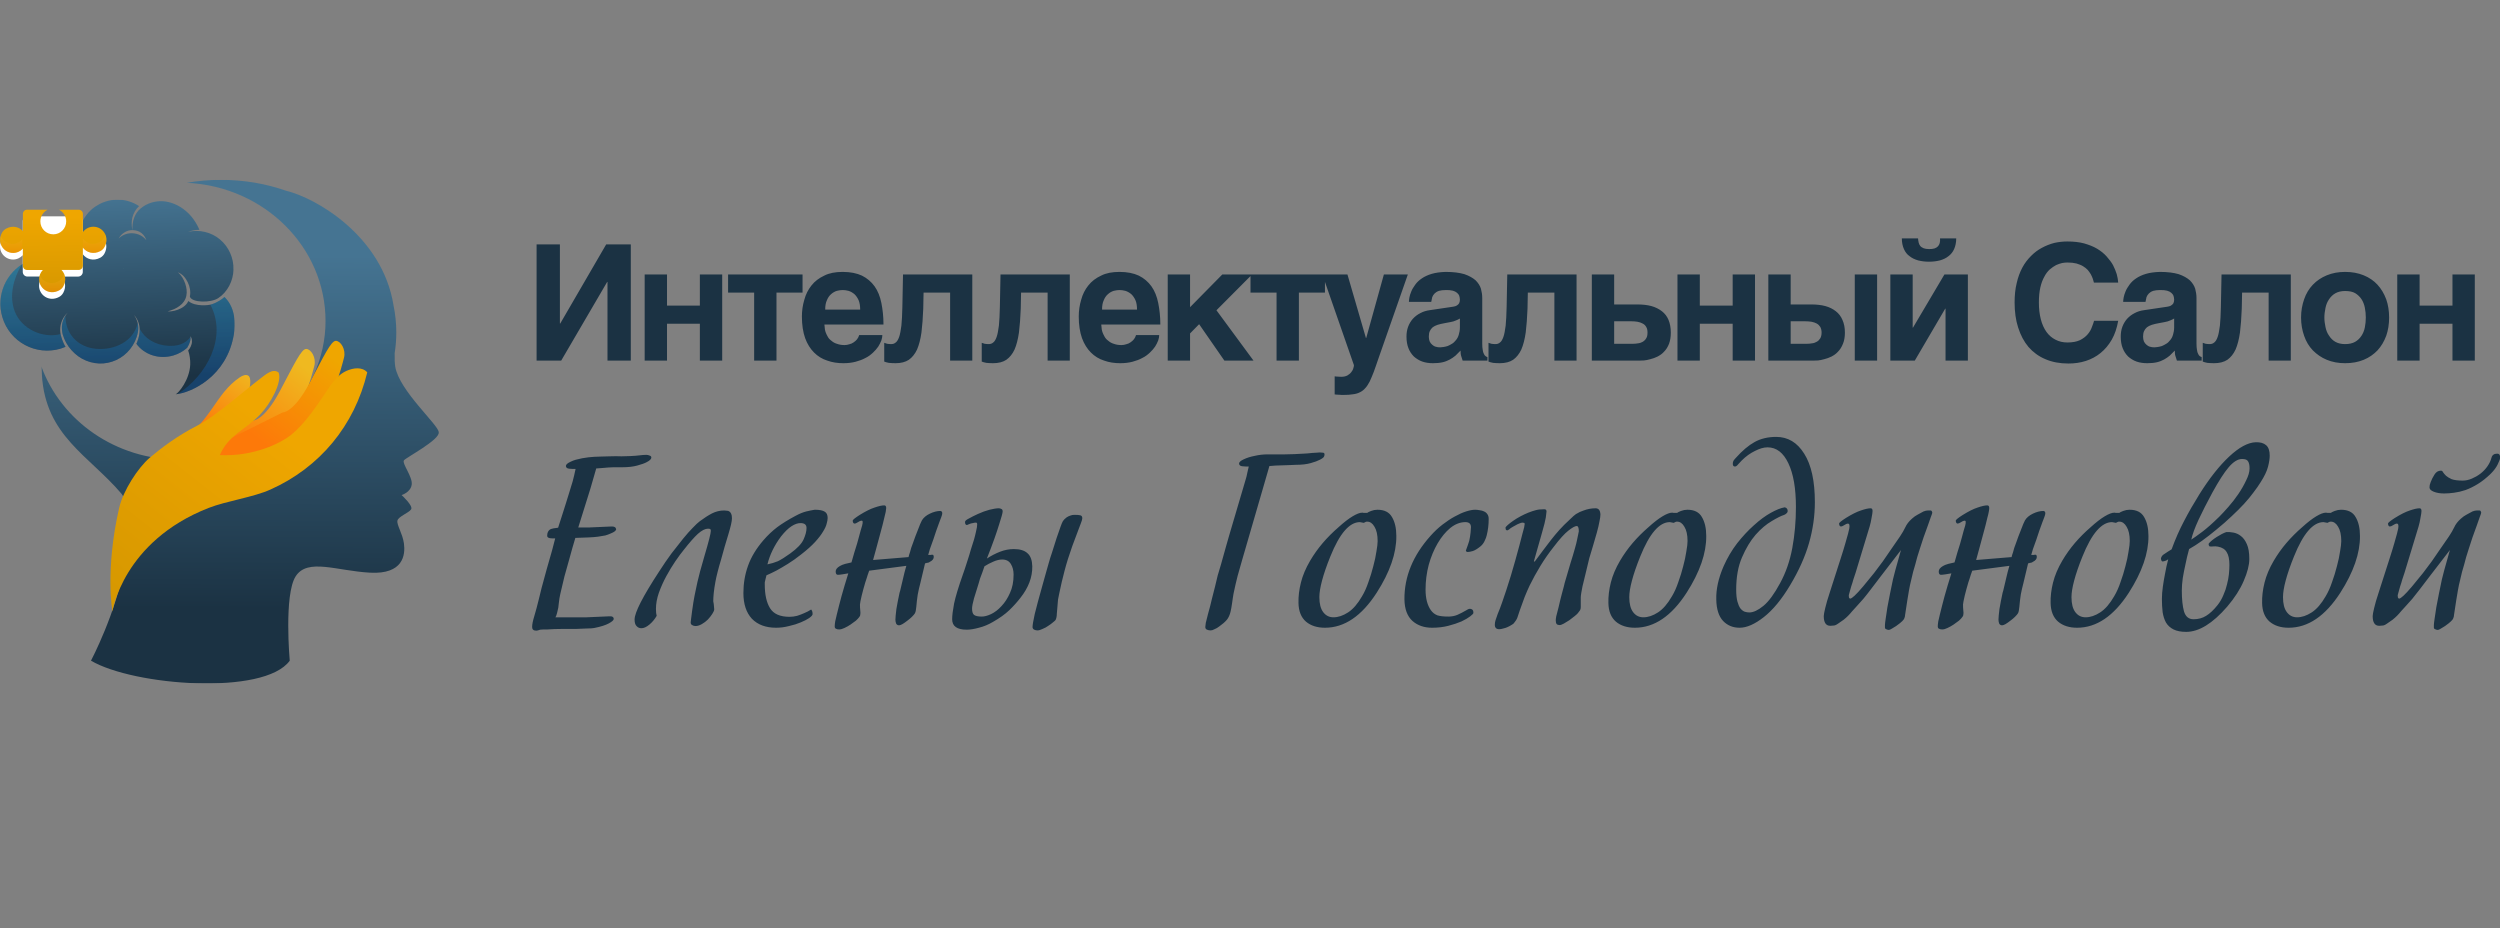 <?xml version="1.0" encoding="UTF-8"?> <svg xmlns="http://www.w3.org/2000/svg" width="2780" height="1032" viewBox="0 0 2780 1032" fill="none"><rect x="0" y="0" width="2780" height="1032" fill="#808080" stroke="none"/><g clip-path="url(#clip0_39_2)"><path d="M622.606 359.78H622.966L674.086 271.76H701.446V401H675.526V313.52H675.166L624.046 401H596.686V271.76H622.606V359.78ZM741.708 339.8H778.25V305.24H803.09V401H778.25V359.96H741.708V401H716.868V305.24H741.708V339.8ZM809.63 305.24H892.43V325.4H863.45V401H838.61V325.4H809.63V305.24ZM916.73 360.86C916.73 361.76 916.91 362.84 917.09 364.28C917.09 365.9 917.45 367.34 917.99 369.14C918.53 370.76 919.43 372.56 920.33 374.18C921.23 375.98 922.67 377.6 924.47 378.86C926.09 380.3 928.07 381.56 930.59 382.28C932.93 383.18 935.81 383.72 939.23 383.72C941.03 383.72 942.83 383.36 944.45 382.82C946.25 382.46 947.69 381.74 949.31 380.66C950.75 379.76 952.01 378.5 953.09 377.24C954.17 375.8 954.89 374.36 955.43 372.56H981.17C981.17 374.36 980.81 376.34 980.09 378.5C979.19 380.84 978.11 383 976.67 385.34C975.05 387.68 973.07 390.02 970.73 392.18C968.39 394.34 965.69 396.5 962.27 398.12C959.03 399.92 955.43 401.18 951.47 402.26C947.33 403.34 942.83 403.88 937.79 403.88C931.49 403.88 925.37 402.98 919.97 401C914.21 399.2 909.35 396.14 905.21 392C901.07 387.86 897.65 382.46 895.31 375.98C892.97 369.32 891.71 361.4 891.71 352.04C891.71 345.56 892.61 339.26 894.41 333.32C896.03 327.2 898.73 321.98 902.33 317.48C905.93 312.8 910.79 309.2 916.55 306.5C922.13 303.62 928.97 302.36 937.07 302.36C945.53 302.36 952.73 303.8 958.49 306.5C964.25 309.38 968.93 313.34 972.53 318.38C976.13 323.42 978.65 329.72 980.09 336.92C981.53 344.12 982.43 352.04 982.43 360.86H916.73ZM956.51 344.3C956.51 340.16 955.97 336.56 954.71 333.68C953.45 330.98 951.83 328.64 950.03 327.02C948.05 325.4 945.89 324.14 943.55 323.42C941.39 322.88 939.23 322.52 937.07 322.52C935.09 322.52 932.75 322.88 930.59 323.42C928.25 324.14 926.09 325.4 924.29 327.02C922.31 328.64 920.69 330.98 919.61 333.68C918.17 336.56 917.63 340.16 917.63 344.3H956.51ZM1056.53 325.4H1027.01L1026.65 343.22C1026.29 353.3 1025.57 362.12 1024.67 369.68C1023.59 377.24 1021.97 383.54 1019.81 388.58C1017.47 393.62 1014.41 397.4 1010.63 400.1C1006.85 402.62 1001.81 403.88 995.87 403.88C992.99 403.88 990.65 403.7 988.49 403.52C986.33 403.16 984.71 402.62 983.27 402.08V381.2C984.17 381.56 985.25 381.92 986.51 382.28C987.77 382.46 989.21 382.64 991.01 382.64C992.99 382.64 994.61 382.1 996.05 380.84C997.49 379.76 998.75 377.78 999.83 374.72C1000.91 371.66 1001.63 367.52 1002.35 362.12C1002.89 356.72 1003.25 349.88 1003.43 341.42L1004.15 305.24H1081.19V401H1056.53V325.4ZM1164.95 325.4H1135.43L1135.07 343.22C1134.71 353.3 1133.99 362.12 1133.09 369.68C1132.01 377.24 1130.39 383.54 1128.23 388.58C1125.89 393.62 1122.83 397.4 1119.05 400.1C1115.27 402.62 1110.23 403.88 1104.29 403.88C1101.41 403.88 1099.07 403.7 1096.91 403.52C1094.75 403.16 1093.13 402.62 1091.69 402.08V381.2C1092.59 381.56 1093.67 381.92 1094.93 382.28C1096.19 382.46 1097.63 382.64 1099.43 382.64C1101.41 382.64 1103.03 382.1 1104.47 380.84C1105.91 379.76 1107.17 377.78 1108.25 374.72C1109.33 371.66 1110.05 367.52 1110.77 362.12C1111.31 356.72 1111.67 349.88 1111.85 341.42L1112.57 305.24H1189.61V401H1164.95V325.4ZM1224.59 360.86C1224.59 361.76 1224.77 362.84 1224.95 364.28C1224.95 365.9 1225.31 367.34 1225.85 369.14C1226.39 370.76 1227.29 372.56 1228.19 374.18C1229.09 375.98 1230.53 377.6 1232.33 378.86C1233.95 380.3 1235.93 381.56 1238.45 382.28C1240.79 383.18 1243.67 383.72 1247.09 383.72C1248.89 383.72 1250.69 383.36 1252.31 382.82C1254.11 382.46 1255.55 381.74 1257.17 380.66C1258.61 379.76 1259.87 378.5 1260.95 377.24C1262.03 375.8 1262.75 374.36 1263.29 372.56H1289.03C1289.03 374.36 1288.67 376.34 1287.95 378.5C1287.05 380.84 1285.97 383 1284.53 385.34C1282.91 387.68 1280.93 390.02 1278.59 392.18C1276.25 394.34 1273.55 396.5 1270.13 398.12C1266.89 399.92 1263.29 401.18 1259.33 402.26C1255.19 403.34 1250.69 403.88 1245.65 403.88C1239.35 403.88 1233.23 402.98 1227.83 401C1222.07 399.2 1217.21 396.14 1213.07 392C1208.93 387.86 1205.51 382.46 1203.17 375.98C1200.83 369.32 1199.57 361.4 1199.57 352.04C1199.57 345.56 1200.47 339.26 1202.27 333.32C1203.89 327.2 1206.59 321.98 1210.19 317.48C1213.79 312.8 1218.65 309.2 1224.41 306.5C1229.99 303.62 1236.83 302.36 1244.93 302.36C1253.39 302.36 1260.59 303.8 1266.35 306.5C1272.11 309.38 1276.79 313.34 1280.39 318.38C1283.99 323.42 1286.51 329.72 1287.95 336.92C1289.39 344.12 1290.29 352.04 1290.29 360.86H1224.59ZM1264.37 344.3C1264.37 340.16 1263.83 336.56 1262.57 333.68C1261.31 330.98 1259.69 328.64 1257.89 327.02C1255.91 325.4 1253.75 324.14 1251.41 323.42C1249.25 322.88 1247.09 322.52 1244.93 322.52C1242.95 322.52 1240.61 322.88 1238.45 323.42C1236.11 324.14 1233.95 325.4 1232.15 327.02C1230.17 328.64 1228.55 330.98 1227.47 333.68C1226.03 336.56 1225.49 340.16 1225.49 344.3H1264.37ZM1323.35 341.6L1359.17 305.24H1392.29L1352.69 345.02L1393.91 401H1361.51L1333.43 360.5L1323.35 370.76V401H1298.51V305.24H1323.35V341.6ZM1390.55 305.24H1473.35V325.4H1444.37V401H1419.53V325.4H1390.55V305.24ZM1532.57 399.38C1530.77 404.96 1528.97 409.64 1527.53 413.78C1525.91 417.92 1524.47 421.34 1523.03 424.4C1521.41 427.28 1519.97 429.8 1518.17 431.6C1516.55 433.58 1514.57 435.02 1512.41 436.1C1510.07 437.36 1507.55 438.08 1504.49 438.44C1501.61 438.98 1498.01 439.16 1493.87 439.16C1492.25 439.16 1490.63 439.16 1489.37 438.98C1487.75 438.98 1486.13 438.8 1484.15 438.62V418.46C1485.05 418.64 1486.31 418.82 1487.75 418.82C1489.37 419 1490.45 419 1491.53 419C1494.23 419 1496.39 418.46 1498.19 417.56C1499.99 416.48 1501.43 415.4 1502.51 413.96C1503.59 412.52 1504.49 411.26 1504.85 409.64C1505.39 408.2 1505.57 406.94 1505.57 406.04L1470.47 305.24H1498.37L1518.89 375.8H1519.25L1538.87 305.24H1565.51L1532.57 399.38ZM1648.25 382.1C1648.25 384.98 1648.43 387.32 1648.79 389.12C1648.97 390.92 1649.51 392.54 1650.05 393.44C1650.59 394.7 1651.13 395.42 1651.85 395.96C1652.57 396.5 1653.11 396.86 1654.01 397.04V401H1626.47L1625.03 396.5C1624.31 394.7 1624.13 392.54 1624.13 389.84L1618.55 395.42C1616.57 397.04 1614.59 398.48 1612.25 399.74C1609.91 401 1607.39 402.08 1604.33 402.8C1601.27 403.52 1597.67 403.88 1593.53 403.88C1589.21 403.88 1585.25 403.34 1581.65 402.08C1578.05 400.82 1574.99 398.84 1572.29 396.5C1569.77 393.98 1567.61 390.92 1566.17 387.14C1564.73 383.54 1564.01 379.22 1564.01 374.36C1564.01 370.4 1564.55 366.8 1565.81 363.38C1567.07 359.96 1568.87 357.08 1571.03 354.56C1573.37 352.04 1576.07 349.88 1579.31 348.26C1582.55 346.46 1586.15 345.38 1590.29 344.84L1614.59 341.24C1615.49 341.06 1616.39 341.06 1617.47 340.7C1618.55 340.52 1619.45 340.16 1620.35 339.44C1621.25 338.9 1621.97 338.18 1622.51 337.28C1623.05 336.2 1623.41 334.94 1623.41 333.32C1623.41 331.7 1623.05 330.26 1622.69 329C1622.15 327.56 1621.25 326.48 1620.17 325.58C1618.91 324.5 1617.47 323.78 1615.49 323.24C1613.51 322.7 1610.99 322.52 1608.11 322.52C1604.69 322.52 1602.17 322.88 1600.19 323.42C1598.03 324.14 1596.41 325.22 1595.33 326.3C1594.07 327.56 1593.17 329 1592.63 330.44L1591.55 335.66H1566.71C1566.71 334.58 1566.89 332.96 1567.25 330.8C1567.61 328.82 1568.33 326.48 1569.41 323.96C1570.31 321.62 1571.93 319.1 1573.73 316.58C1575.53 314.06 1577.87 311.72 1581.11 309.56C1583.99 307.58 1587.77 305.78 1592.09 304.52C1596.41 303.26 1601.45 302.54 1607.57 302.36C1616.03 302.36 1623.05 303.26 1628.45 304.88C1633.67 306.68 1637.81 309.02 1640.87 311.72C1643.75 314.6 1645.73 317.66 1646.81 321.08C1647.71 324.5 1648.25 327.92 1648.25 331.34V382.1ZM1623.41 354.2C1621.97 355.1 1620.35 355.82 1618.91 356.36C1617.29 357.08 1615.31 357.8 1612.79 358.16L1606.13 359.42C1603.25 359.96 1600.73 360.5 1598.57 361.22C1596.41 361.94 1594.61 362.84 1593.17 363.92C1591.73 365.18 1590.65 366.62 1589.93 368.24C1589.21 369.86 1588.85 371.84 1588.85 374.36C1588.85 376.34 1589.21 378.14 1589.75 379.58C1590.47 381.2 1591.37 382.28 1592.63 383.36C1593.71 384.26 1594.97 385.16 1596.41 385.52C1598.03 386.06 1599.65 386.24 1601.45 386.24C1602.35 386.24 1603.61 386.06 1605.05 385.88C1606.49 385.7 1607.93 385.34 1609.73 384.8C1611.35 384.08 1612.97 383.36 1614.59 382.28C1616.21 381.38 1617.65 379.94 1618.91 378.32C1620.35 376.7 1621.43 374.72 1622.15 372.2C1622.87 369.86 1623.41 367.16 1623.41 363.92V354.2ZM1728.47 325.4H1698.95L1698.59 343.22C1698.23 353.3 1697.51 362.12 1696.61 369.68C1695.53 377.24 1693.91 383.54 1691.75 388.58C1689.41 393.62 1686.35 397.4 1682.57 400.1C1678.79 402.62 1673.75 403.88 1667.81 403.88C1664.93 403.88 1662.59 403.7 1660.43 403.52C1658.27 403.16 1656.65 402.62 1655.21 402.08V381.2C1656.11 381.56 1657.19 381.92 1658.45 382.28C1659.71 382.46 1661.15 382.64 1662.95 382.64C1664.93 382.64 1666.55 382.1 1667.99 380.84C1669.43 379.76 1670.69 377.78 1671.77 374.72C1672.85 371.66 1673.57 367.52 1674.29 362.12C1674.83 356.72 1675.19 349.88 1675.37 341.42L1676.09 305.24H1753.13V401H1728.47V325.4ZM1794.95 338.54H1820.33C1826.27 338.54 1831.67 339.08 1836.35 340.34C1840.85 341.6 1844.81 343.58 1848.05 346.1C1851.29 348.62 1853.81 351.86 1855.43 355.82C1857.05 359.78 1857.95 364.46 1857.95 369.86C1857.95 374.72 1857.23 378.86 1855.97 382.28C1854.53 385.88 1852.73 388.76 1850.57 390.92C1848.41 393.44 1845.89 395.06 1843.19 396.5C1840.49 397.76 1837.79 398.84 1835.27 399.38C1832.75 400.1 1830.23 400.64 1828.07 400.82C1825.91 401 1824.11 401 1823.03 401H1770.11V305.24H1794.95V338.54ZM1816.01 382.28C1817.99 382.28 1819.79 382.1 1821.77 381.74C1823.57 381.56 1825.37 380.84 1826.99 379.94C1828.43 379.04 1829.69 377.78 1830.59 376.16C1831.67 374.54 1832.03 372.38 1832.03 369.86C1832.03 367.34 1831.67 365.36 1830.59 363.56C1829.69 361.94 1828.43 360.68 1826.63 359.78C1825.01 358.88 1823.03 358.16 1820.87 357.8C1818.71 357.44 1816.37 357.26 1813.85 357.26H1794.95V382.28H1816.01ZM1890.19 339.8H1926.73V305.24H1951.57V401H1926.73V359.96H1890.19V401H1865.35V305.24H1890.19V339.8ZM1991.23 338.54H2013.91C2019.67 338.54 2025.07 339.08 2029.75 340.34C2034.43 341.6 2038.21 343.58 2041.45 346.1C2044.69 348.62 2047.21 351.86 2048.83 355.82C2050.63 359.78 2051.53 364.46 2051.53 369.86C2051.53 374.72 2050.81 378.86 2049.37 382.28C2047.93 385.88 2046.13 388.76 2043.97 390.92C2041.81 393.44 2039.29 395.06 2036.59 396.5C2033.89 397.76 2031.19 398.84 2028.67 399.38C2026.15 400.1 2023.81 400.64 2021.65 400.82C2019.31 401 2017.69 401 2016.43 401H1966.39V305.24H1991.23V338.54ZM2087.35 401H2062.51V305.24H2087.35V401ZM2009.41 382.28C2011.39 382.28 2013.37 382.1 2015.17 381.74C2017.15 381.56 2018.77 380.84 2020.39 379.94C2022.01 379.04 2023.09 377.78 2024.17 376.16C2025.07 374.54 2025.61 372.38 2025.61 369.86C2025.61 367.34 2025.07 365.36 2024.17 363.56C2023.09 361.94 2021.83 360.68 2020.21 359.78C2018.41 358.88 2016.61 358.16 2014.45 357.8C2012.11 357.44 2009.77 357.26 2007.25 357.26H1991.23V382.28H2009.41ZM2175.32 265.1C2175.32 269.78 2174.42 273.74 2172.98 276.98C2171.54 280.22 2169.38 282.92 2166.68 284.9C2163.98 287.06 2160.92 288.5 2157.14 289.58C2153.54 290.48 2149.4 291.02 2145.08 291.02C2140.76 291.02 2136.62 290.48 2133.02 289.58C2129.24 288.5 2126.18 287.06 2123.48 284.9C2120.6 282.92 2118.62 280.22 2117.18 276.98C2115.74 273.74 2114.84 269.78 2114.84 265.1H2132.84C2133.02 266.72 2133.2 268.34 2133.56 269.78C2133.92 271.22 2134.46 272.48 2135.36 273.56C2136.26 274.64 2137.52 275.36 2139.14 276.08C2140.58 276.62 2142.74 276.98 2145.08 276.98C2147.42 276.98 2149.58 276.8 2151.2 276.26C2152.82 275.72 2153.9 275 2154.98 273.92C2155.88 273.02 2156.6 271.76 2156.96 270.32C2157.32 268.88 2157.5 267.08 2157.32 265.1H2175.32ZM2126.9 364.28H2127.26L2162.18 305.24H2188.28V401H2163.44V343.22H2163.08L2129.24 401H2102.06V305.24H2126.9V364.28ZM2327.18 309.92C2326.64 308.3 2325.92 306.86 2325.02 305.06C2324.12 303.44 2322.86 301.82 2321.6 300.2C2320.16 298.76 2318.54 297.32 2316.38 296.06C2314.4 294.8 2311.88 293.9 2309 293C2306.12 292.28 2302.88 291.92 2298.92 291.92C2297.3 291.92 2295.32 292.1 2293.16 292.46C2291 293 2288.66 293.72 2286.32 294.8C2283.98 296.06 2281.64 297.68 2279.3 299.66C2277.14 301.64 2274.98 304.34 2273.36 307.58C2271.38 311 2269.94 314.96 2268.86 319.64C2267.78 324.32 2267.24 329.9 2267.24 336.38C2267.24 343.4 2267.96 349.52 2269.4 355.1C2270.84 360.68 2273 365.36 2275.7 369.14C2278.4 372.92 2281.82 375.8 2285.78 377.78C2289.56 379.76 2294.06 380.84 2298.92 380.84C2304.68 380.84 2309.18 379.94 2312.78 378.32C2316.38 376.52 2319.26 374.36 2321.42 371.84C2323.58 369.32 2325.2 366.62 2326.1 363.92C2327.18 361.22 2328.08 358.7 2328.62 356.72H2355.44C2354 364.82 2351.66 371.84 2348.24 377.78C2344.82 383.72 2340.68 388.58 2335.82 392.54C2330.96 396.5 2325.56 399.38 2319.44 401.36C2313.32 403.34 2306.84 404.24 2300 404.24C2290.46 404.24 2281.82 402.62 2274.44 399.38C2267.06 396.32 2260.76 391.64 2255.72 385.88C2250.68 379.94 2246.9 372.74 2244.2 364.28C2241.5 356 2240.24 346.64 2240.24 336.38C2240.24 328.46 2240.96 321.26 2242.58 314.78C2244.02 308.3 2246.18 302.54 2248.88 297.5C2251.58 292.46 2254.82 288.32 2258.6 284.54C2262.2 280.94 2266.16 277.88 2270.66 275.54C2274.98 273.2 2279.48 271.4 2284.34 270.14C2289.2 269.06 2294.06 268.52 2298.92 268.52C2305.94 268.52 2312.24 269.24 2317.64 270.68C2323.04 272.3 2327.9 274.1 2332.04 276.62C2336.18 279.14 2339.6 281.84 2342.48 285.08C2345.36 288.32 2347.88 291.56 2349.68 294.8C2351.48 298.22 2352.74 301.64 2353.82 304.88C2354.72 308.3 2355.26 311.36 2355.44 314.24H2328.44L2327.18 309.92ZM2442.5 382.1C2442.5 384.98 2442.68 387.32 2443.04 389.12C2443.22 390.92 2443.76 392.54 2444.3 393.44C2444.84 394.7 2445.38 395.42 2446.1 395.96C2446.82 396.5 2447.36 396.86 2448.26 397.04V401H2420.72L2419.28 396.5C2418.56 394.7 2418.38 392.54 2418.38 389.84L2412.8 395.42C2410.82 397.04 2408.84 398.48 2406.5 399.74C2404.16 401 2401.64 402.08 2398.58 402.8C2395.52 403.52 2391.92 403.88 2387.78 403.88C2383.46 403.88 2379.5 403.34 2375.9 402.08C2372.3 400.82 2369.24 398.84 2366.54 396.5C2364.02 393.98 2361.86 390.92 2360.42 387.14C2358.98 383.54 2358.26 379.22 2358.26 374.36C2358.26 370.4 2358.8 366.8 2360.06 363.38C2361.32 359.96 2363.12 357.08 2365.28 354.56C2367.62 352.04 2370.32 349.88 2373.56 348.26C2376.8 346.46 2380.4 345.38 2384.54 344.84L2408.84 341.24C2409.74 341.06 2410.64 341.06 2411.72 340.7C2412.8 340.52 2413.7 340.16 2414.6 339.44C2415.5 338.9 2416.22 338.18 2416.76 337.28C2417.3 336.2 2417.66 334.94 2417.66 333.32C2417.66 331.7 2417.3 330.26 2416.94 329C2416.4 327.56 2415.5 326.48 2414.42 325.58C2413.16 324.5 2411.72 323.78 2409.74 323.24C2407.76 322.7 2405.24 322.52 2402.36 322.52C2398.94 322.52 2396.42 322.88 2394.44 323.42C2392.28 324.14 2390.66 325.22 2389.58 326.3C2388.32 327.56 2387.42 329 2386.88 330.44L2385.8 335.66H2360.96C2360.96 334.58 2361.14 332.96 2361.5 330.8C2361.86 328.82 2362.58 326.48 2363.66 323.96C2364.56 321.62 2366.18 319.1 2367.98 316.58C2369.78 314.06 2372.12 311.72 2375.36 309.56C2378.24 307.58 2382.02 305.78 2386.34 304.52C2390.66 303.26 2395.7 302.54 2401.82 302.36C2410.28 302.36 2417.3 303.26 2422.7 304.88C2427.92 306.68 2432.06 309.02 2435.12 311.72C2438 314.6 2439.98 317.66 2441.06 321.08C2441.96 324.5 2442.5 327.92 2442.5 331.34V382.1ZM2417.66 354.2C2416.22 355.1 2414.6 355.82 2413.16 356.36C2411.54 357.08 2409.56 357.8 2407.04 358.16L2400.38 359.42C2397.5 359.96 2394.98 360.5 2392.82 361.22C2390.66 361.94 2388.86 362.84 2387.42 363.92C2385.98 365.18 2384.9 366.62 2384.18 368.24C2383.46 369.86 2383.1 371.84 2383.1 374.36C2383.1 376.34 2383.46 378.14 2384 379.58C2384.72 381.2 2385.62 382.28 2386.88 383.36C2387.96 384.26 2389.22 385.16 2390.66 385.52C2392.28 386.06 2393.9 386.24 2395.7 386.24C2396.6 386.24 2397.86 386.06 2399.3 385.88C2400.74 385.7 2402.18 385.34 2403.98 384.8C2405.6 384.08 2407.22 383.36 2408.84 382.28C2410.46 381.38 2411.9 379.94 2413.16 378.32C2414.6 376.7 2415.68 374.72 2416.4 372.2C2417.12 369.86 2417.66 367.16 2417.66 363.92V354.2ZM2522.72 325.4H2493.2L2492.84 343.22C2492.48 353.3 2491.76 362.12 2490.86 369.68C2489.78 377.24 2488.16 383.54 2486 388.58C2483.66 393.62 2480.6 397.4 2476.82 400.1C2473.04 402.62 2468 403.88 2462.06 403.88C2459.18 403.88 2456.84 403.7 2454.68 403.52C2452.52 403.16 2450.9 402.62 2449.46 402.08V381.2C2450.36 381.56 2451.44 381.92 2452.7 382.28C2453.96 382.46 2455.4 382.64 2457.2 382.64C2459.18 382.64 2460.8 382.1 2462.24 380.84C2463.68 379.76 2464.94 377.78 2466.02 374.72C2467.1 371.66 2467.82 367.52 2468.54 362.12C2469.08 356.72 2469.44 349.88 2469.62 341.42L2470.34 305.24H2547.38V401H2522.72V325.4ZM2558.78 353.12C2558.78 345.74 2560.04 338.9 2562.2 332.78C2564.36 326.48 2567.6 321.08 2571.92 316.58C2576.24 312.08 2581.28 308.66 2587.4 306.14C2593.52 303.62 2600.18 302.36 2607.74 302.36C2615.48 302.36 2622.32 303.62 2628.44 306.14C2634.56 308.66 2639.6 312.08 2643.74 316.58C2647.88 321.08 2651.12 326.48 2653.46 332.78C2655.62 338.9 2656.7 345.74 2656.7 353.12C2656.7 360.5 2655.62 367.34 2653.46 373.46C2651.12 379.76 2647.88 385.16 2643.74 389.66C2639.6 393.98 2634.56 397.58 2628.44 400.1C2622.32 402.62 2615.48 403.88 2607.74 403.88C2600.18 403.88 2593.52 402.62 2587.4 400.1C2581.28 397.58 2576.24 393.98 2571.92 389.66C2567.6 385.16 2564.36 379.76 2562.2 373.46C2560.04 367.34 2558.78 360.5 2558.78 353.12ZM2584.7 353.12C2584.7 356.72 2585.24 360.32 2585.96 363.74C2586.68 367.34 2587.94 370.58 2589.92 373.28C2591.72 376.16 2594.06 378.5 2596.94 380.12C2599.82 381.74 2603.42 382.64 2607.74 382.64C2612.24 382.64 2616.02 381.74 2618.9 380.12C2621.78 378.5 2624.12 376.16 2625.92 373.46C2627.72 370.76 2628.98 367.7 2629.7 364.1C2630.42 360.5 2630.78 356.9 2630.78 353.12C2630.78 349.34 2630.42 345.74 2629.7 342.14C2628.98 338.54 2627.72 335.3 2625.92 332.6C2624.12 329.9 2621.78 327.74 2618.9 325.94C2616.02 324.32 2612.24 323.6 2607.74 323.6C2603.42 323.6 2599.82 324.5 2596.94 326.12C2594.06 327.74 2591.72 330.08 2589.92 332.78C2587.94 335.66 2586.68 338.72 2585.96 342.32C2585.24 345.92 2584.7 349.52 2584.7 353.12ZM2690.6 339.8H2727.14V305.24H2751.98V401H2727.14V359.96H2690.6V401H2665.75V305.24H2690.6V339.8Z" fill="#1B3243"></path><path d="M599.016 700.75C597.936 701.11 597.036 701.29 596.316 701.29C593.256 701.29 591.726 699.94 591.726 697.24C591.726 694.36 592.536 690.31 594.156 685.09C595.776 679.69 597.396 673.66 599.016 667C599.556 664.66 600.636 660.25 602.256 653.77C604.056 647.29 605.946 640.36 607.926 632.98C610.086 625.6 612.066 618.67 613.866 612.19C615.666 605.53 616.836 601.03 617.376 598.69H614.136C610.356 598.69 608.466 597.7 608.466 595.72C608.466 592.48 609.546 590.14 611.706 588.7C613.686 587.8 616.656 587.17 620.616 586.81C622.416 580.87 624.036 575.83 625.476 571.69C626.916 567.37 628.176 563.41 629.256 559.81C630.516 556.03 631.686 552.25 632.766 548.47C634.026 544.69 635.376 540.28 636.816 535.24C637.176 533.62 637.716 531.46 638.436 528.76C639.156 525.88 639.696 523.45 640.056 521.47C638.976 521.47 637.896 521.47 636.816 521.47C635.736 521.47 634.476 521.38 633.036 521.2C630.696 521.02 629.436 520.03 629.256 518.23C629.256 516.61 631.056 514.99 634.656 513.37C636.456 512.47 638.346 511.75 640.326 511.21C642.486 510.67 644.826 510.13 647.346 509.59C652.386 508.69 656.886 508.15 660.846 507.97C662.826 507.79 665.256 507.7 668.136 507.7C671.016 507.52 674.346 507.43 678.126 507.43C682.986 507.25 687.306 507.25 691.086 507.43C694.866 507.43 698.106 507.34 700.806 507.16C704.946 506.98 708.366 506.71 711.066 506.35C713.766 505.99 716.376 505.81 718.896 505.81C719.976 505.81 721.146 506.08 722.406 506.62C723.666 506.98 724.296 507.7 724.296 508.78C724.296 510.4 722.586 512.11 719.166 513.91C716.826 515.17 713.316 516.43 708.636 517.69C703.956 518.95 698.556 519.58 692.436 519.58H682.446C680.826 519.58 678.846 519.67 676.506 519.85C674.346 520.03 672.276 520.21 670.296 520.39C667.956 520.57 665.526 520.75 663.006 520.93L656.526 543.34L643.026 586.54H655.176L679.746 585.46C682.986 585.28 684.786 586.27 685.146 588.43C685.146 590.05 683.076 591.67 678.936 593.29C676.956 594.19 674.976 594.91 672.996 595.45C671.016 595.81 668.316 596.26 664.896 596.8C662.196 597.16 658.776 597.43 654.636 597.61C650.496 597.79 645.546 597.97 639.786 598.15C637.446 605.89 635.286 613.45 633.306 620.83C631.506 627.13 629.616 633.88 627.636 641.08C625.836 648.28 624.306 654.76 623.046 660.52C622.326 663.58 621.786 666.91 621.426 670.51C621.246 673.93 620.616 677.53 619.536 681.31C619.356 681.85 619.176 682.48 618.996 683.2C618.816 683.74 618.636 684.28 618.456 684.82L617.646 686.44H652.476L677.046 685.36C680.646 685 682.446 685.99 682.446 688.33C682.446 689.59 680.646 691.21 677.046 693.19C673.446 695.17 668.046 696.88 660.846 698.32C659.226 698.68 656.616 698.86 653.016 698.86C649.596 699.04 645.186 699.22 639.786 699.4C634.566 699.4 629.346 699.4 624.126 699.4C619.086 699.4 614.046 699.58 609.006 699.94C607.566 699.94 606.126 699.94 604.686 699.94C603.426 699.94 602.076 700.03 600.636 700.21L599.016 700.75ZM793.14 668.62C793.32 669.7 793.5 670.69 793.68 671.59C793.86 672.49 793.95 673.48 793.95 674.56C794.13 675.64 794.22 676.63 794.22 677.53C794.22 678.79 793.5 680.5 792.06 682.66C790.8 684.64 789.18 686.71 787.2 688.87C785.22 690.85 782.97 692.56 780.45 694C777.93 695.44 775.59 696.16 773.43 696.16C771.99 696.16 770.73 695.8 769.65 695.08C768.57 694.54 768.03 693.55 768.03 692.11C768.03 691.39 768.21 689.86 768.57 687.52C768.93 685 769.29 682.21 769.65 679.15C770.19 676.09 770.64 673.03 771 669.97C771.54 666.91 771.99 664.39 772.35 662.41C772.71 660.61 773.16 658.45 773.7 655.93C774.24 653.41 774.87 650.44 775.59 647.02C776.49 643.6 777.48 639.64 778.56 635.14C779.82 630.46 781.35 625.06 783.15 618.94C788.01 602.56 790.44 593.02 790.44 590.32C790.44 589.42 790.26 588.79 789.9 588.43C789.54 588.07 788.64 587.89 787.2 587.89C784.14 587.89 780.45 589.78 776.12 593.56C771.99 597.34 766.68 603.37 760.2 611.65C757.68 614.71 754.62 618.85 751.02 624.07C747.595 629.11 744.265 634.6 741.025 640.54C737.785 646.48 734.995 652.69 732.655 659.17C730.495 665.47 729.415 671.41 729.415 676.99C729.415 680.41 729.685 683.02 730.225 684.82C728.065 688.6 725.365 691.84 722.125 694.54C718.885 697.24 715.915 698.59 713.215 698.59C711.055 698.59 709.255 697.78 707.815 696.16C706.375 694.72 705.655 692.29 705.655 688.87C705.655 681.13 714.835 663.22 733.195 635.14C737.695 628.12 742.195 621.55 746.695 615.43C751.38 609.31 755.7 603.82 759.66 598.96C763.62 594.1 767.22 590.05 770.46 586.81C773.7 583.39 776.31 580.96 778.29 579.52C783.15 575.92 787.65 573.04 791.79 570.88C796.11 568.72 800.61 567.64 805.29 567.64C806.37 567.64 807.36 567.73 808.26 567.91C809.34 567.91 810.24 568.18 810.96 568.72C811.86 569.26 812.58 570.16 813.12 571.42C813.66 572.5 813.93 574.21 813.93 576.55C813.93 577.99 813.57 580.33 812.85 583.57C812.13 586.63 811.14 590.23 809.88 594.37C808.62 598.51 807.27 603.01 805.83 607.87C804.57 612.73 803.22 617.59 801.78 622.45C800.34 627.13 799.08 631.63 798 635.95C796.92 640.09 796.11 643.69 795.57 646.75C794.67 651.61 794.04 655.84 793.68 659.44C793.32 663.04 793.14 666.1 793.14 668.62ZM853.39 627.58C857.71 626.68 861.58 625.51 865 624.07C868.42 622.45 873.01 619.57 878.77 615.43C886.51 609.85 891.46 604.63 893.62 599.77C895.78 594.91 896.86 590.68 896.86 587.08C896.86 583.48 894.61 581.68 890.11 581.68C887.05 581.68 883.72 582.85 880.12 585.19C876.52 587.53 872.65 591.31 868.51 596.53C864.73 601.57 861.58 606.7 859.06 611.92C856.54 617.14 854.65 622.36 853.39 627.58ZM851.23 644.05C850.87 645.13 850.6 646.3 850.42 647.56C850.42 648.64 850.42 649.45 850.42 649.99C850.42 661.33 852.4 670.15 856.36 676.45C860.32 682.75 867.52 685.9 877.96 685.9C880.66 685.9 883.45 685.54 886.33 684.82C889.21 683.92 891.82 682.93 894.16 681.85C896.86 680.77 899.47 679.42 901.99 677.8C903.07 678.88 903.61 680.59 903.61 682.93C903.61 684.01 902.35 685.45 899.83 687.25C897.49 688.87 894.34 690.49 890.38 692.11C886.6 693.73 882.28 695.08 877.42 696.16C872.56 697.42 867.79 698.05 863.11 698.05C851.59 698.05 842.59 694.72 836.11 688.06C829.81 681.22 826.66 671.68 826.66 659.44C826.66 648.82 828.37 638.74 831.79 629.2C835.21 619.48 840.97 609.94 849.07 600.58C853.75 595.18 858.79 590.41 864.19 586.27C869.77 582.13 876.61 577.9 884.71 573.58C889.03 571.24 892.99 569.62 896.59 568.72C900.37 567.82 903.52 567.19 906.04 566.83C911.26 566.83 914.95 567.55 917.11 568.99C919.27 570.25 920.35 572.59 920.35 576.01C920.35 577.63 919.99 579.7 919.27 582.22C918.73 584.74 917.38 587.71 915.22 591.13C913.24 594.55 910.27 598.42 906.31 602.74C902.53 606.88 897.4 611.47 890.92 616.51C885.7 620.65 880.75 624.16 876.07 627.04C871.39 629.92 867.25 632.35 863.65 634.33C859.51 636.49 855.73 638.29 852.31 639.73L851.23 644.05ZM959.25 581.68C959.25 581.14 959.25 580.6 959.25 580.06C959.25 579.34 958.8 578.98 957.9 578.98C957 578.98 955.74 579.52 954.12 580.6C952.5 581.68 951.24 582.22 950.34 582.22C949.08 582.22 948.36 581.14 948.18 578.98C948.18 578.08 950.7 576.01 955.74 572.77C962.4 568.63 967.98 565.84 972.48 564.4C977.16 562.78 980.76 561.97 983.28 561.97C984.72 561.97 985.44 562.96 985.44 564.94C985.44 565.84 985.26 567.28 984.9 569.26C984.54 571.24 984 573.49 983.28 576.01C982.74 578.35 982.11 580.96 981.39 583.84C980.67 586.54 979.95 589.24 979.23 591.94C978.33 595 977.43 598.33 976.53 601.93C975.63 605.53 974.73 608.86 973.83 611.92C972.93 615.52 971.94 619.12 970.86 622.72L1010.28 619.48C1010.64 617.86 1011.18 616.06 1011.9 614.08C1012.26 612.64 1012.71 611.02 1013.25 609.22C1013.97 607.24 1014.6 605.53 1015.14 604.09C1016.04 601.57 1016.94 599.05 1017.84 596.53C1018.92 593.83 1019.91 591.31 1020.81 588.97C1021.71 586.63 1022.52 584.56 1023.24 582.76C1023.96 580.96 1024.59 579.61 1025.13 578.71C1026.93 575.65 1029.9 573.13 1034.04 571.15C1038.18 569.17 1042.05 568.18 1045.65 568.18C1046.37 568.18 1046.91 568.45 1047.27 568.99C1047.63 569.53 1047.81 570.07 1047.81 570.61C1047.81 571.69 1047.45 573.13 1046.73 574.93C1046.01 576.73 1045.29 578.62 1044.57 580.6C1043.49 583.66 1042.32 586.9 1041.06 590.32C1039.98 593.74 1038.9 596.98 1037.82 600.04C1036.56 603.46 1035.3 606.97 1034.04 610.57L1032.15 617.05H1033.77C1034.13 617.05 1034.58 617.05 1035.12 617.05C1035.66 616.87 1036.11 616.78 1036.47 616.78C1037.37 616.78 1037.91 617.14 1038.09 617.86C1038.27 618.4 1038.36 618.85 1038.36 619.21C1038.36 621.55 1036.83 623.44 1033.77 624.88C1033.41 625.24 1032.87 625.51 1032.15 625.69C1031.61 625.69 1031.07 625.78 1030.53 625.96C1029.81 626.14 1029.18 626.32 1028.64 626.5L1023.24 649.18C1022.34 652.42 1021.44 656.38 1020.54 661.06C1019.82 665.74 1019.28 670.33 1018.92 674.83C1018.74 676.27 1018.56 677.62 1018.38 678.88C1018.2 680.14 1017.84 681.22 1017.3 682.12C1016.76 683.02 1015.68 684.28 1014.06 685.9C1012.62 687.34 1010.91 688.78 1008.93 690.22C1007.13 691.66 1005.33 692.92 1003.53 694C1001.91 694.9 1000.65 695.35 999.75 695.35C998.31 695.35 997.23 694.72 996.51 693.46C995.97 692.02 995.7 690.58 995.7 689.14C995.7 688.24 995.79 686.71 995.97 684.55C996.15 682.39 996.42 679.96 996.78 677.26C997.32 674.38 997.86 671.41 998.4 668.35C998.94 665.29 999.57 662.23 1000.29 659.17C1000.65 658.27 1001.19 656.2 1001.91 652.96C1002.63 649.72 1003.44 646.3 1004.34 642.7C1005.24 638.56 1006.41 634.06 1007.85 629.2L966.54 634.6C966 636.04 965.46 637.57 964.92 639.19C964.56 640.63 964.11 642.07 963.57 643.51C963.03 644.95 962.58 646.3 962.22 647.56C961.5 649.9 960.78 652.42 960.06 655.12C959.34 657.64 958.71 660.07 958.17 662.41C957.63 664.75 957.18 666.82 956.82 668.62C956.46 670.42 956.28 671.59 956.28 672.13C956.28 674.65 956.37 676.63 956.55 678.07C956.73 679.33 956.82 680.5 956.82 681.58C956.82 682.48 956.73 683.29 956.55 684.01C956.55 684.55 956.19 685.27 955.47 686.17C954.75 687.25 953.49 688.6 951.69 690.22C949.89 691.66 947.91 693.1 945.75 694.54C943.59 695.98 941.34 697.24 939 698.32C936.84 699.4 934.86 699.94 933.06 699.94C931.62 699.94 930.45 699.67 929.55 699.13C928.65 698.77 928.2 697.87 928.2 696.43C928.2 695.17 928.38 693.37 928.74 691.03C929.28 688.51 929.91 685.81 930.63 682.93C931.35 679.87 932.16 676.63 933.06 673.21C933.96 669.79 934.86 666.37 935.76 662.95C937.92 655.21 940.44 646.75 943.32 637.57C941.34 637.93 939.18 638.29 936.84 638.65C934.5 639.01 932.79 639.19 931.71 639.19C930.09 639.19 929.28 637.93 929.28 635.41C929.28 633.25 930.81 631.27 933.87 629.47C935.31 628.57 937.29 627.76 939.81 627.04C942.51 626.32 944.85 625.78 946.83 625.42C948.99 617.68 951.06 610.75 953.04 604.63C953.76 601.93 954.48 599.32 955.2 596.8C955.92 594.28 956.55 591.94 957.09 589.78C957.81 587.62 958.35 585.82 958.71 584.38C959.07 582.94 959.25 582.04 959.25 581.68ZM1203.52 576.28C1203.52 577.36 1202.98 579.25 1201.9 581.95C1200.82 584.65 1199.83 587.26 1198.93 589.78C1197.67 593.2 1196.59 596.08 1195.69 598.42C1194.79 600.76 1193.71 603.64 1192.45 607.06C1188.85 617.14 1185.97 626.32 1183.81 634.6C1181.65 642.7 1179.67 651.16 1177.87 659.98C1177.33 662.5 1176.88 664.75 1176.52 666.73C1176.34 668.53 1176.16 670.69 1175.98 673.21C1175.62 676.81 1175.35 679.96 1175.17 682.66C1175.17 685.18 1174.72 687.43 1173.82 689.41C1173.46 689.95 1172.47 690.85 1170.85 692.11C1169.41 693.37 1167.7 694.63 1165.72 695.89C1163.74 697.33 1161.58 698.5 1159.24 699.4C1157.08 700.48 1155.19 701.02 1153.57 701.02C1152.49 701.02 1151.32 700.75 1150.06 700.21C1148.98 699.67 1148.35 698.77 1148.17 697.51C1148.17 695.17 1148.98 690.31 1150.6 682.93C1152.4 675.55 1155.1 665.47 1158.7 652.69C1159.96 648.37 1161.22 643.87 1162.48 639.19C1163.56 635.41 1164.73 631.27 1165.99 626.77C1167.25 622.27 1168.51 618.22 1169.77 614.62C1171.57 609.04 1173.28 603.64 1174.9 598.42C1176.7 593.2 1178.14 589.06 1179.22 586C1180.3 582.94 1181.2 580.78 1181.92 579.52C1182.82 578.08 1184.26 576.64 1186.24 575.2C1187.68 574.3 1189.03 573.67 1190.29 573.31C1191.55 572.77 1193.08 572.5 1194.88 572.5C1197.94 572.5 1200.1 572.68 1201.36 573.04C1202.8 573.4 1203.52 574.48 1203.52 576.28ZM1094.71 629.74C1093.81 632.08 1093 634.42 1092.28 636.76C1091.56 638.74 1090.75 640.9 1089.85 643.24C1089.13 645.58 1088.5 647.74 1087.96 649.72C1086.34 654.94 1084.72 660.16 1083.1 665.38C1081.66 670.6 1080.94 674.38 1080.94 676.72C1080.94 680.14 1081.66 682.48 1083.1 683.74C1084.72 685 1087.6 685.63 1091.74 685.63C1094.62 685.63 1098.04 684.73 1102 682.93C1106.14 680.95 1110.01 677.98 1113.61 674.02C1117.39 670.06 1120.54 665.2 1123.06 659.44C1125.76 653.68 1127.11 646.84 1127.11 638.92C1127.11 634.42 1126.12 630.55 1124.14 627.31C1122.16 623.89 1118.92 622.18 1114.42 622.18C1111.36 622.18 1108.03 622.99 1104.43 624.61C1101.01 626.05 1097.77 627.76 1094.71 629.74ZM1097.41 621.1C1102.09 618.04 1106.95 615.52 1111.99 613.54C1117.03 611.56 1122.16 610.57 1127.38 610.57C1134.22 610.57 1139.26 612.1 1142.5 615.16C1145.92 618.04 1147.72 622.9 1147.9 629.74C1148.08 641.8 1143.67 653.5 1134.67 664.84C1131.07 669.52 1126.93 674.11 1122.25 678.61C1117.75 682.93 1111.72 687.25 1104.16 691.57C1098.94 694.63 1093.72 696.79 1088.5 698.05C1083.28 699.49 1078.78 700.21 1075 700.21C1064.2 700.21 1058.8 696.34 1058.8 688.6C1058.8 684.46 1059.52 678.61 1060.96 671.05C1062.58 663.49 1065.73 653.05 1070.41 639.73C1070.95 638.11 1071.76 635.77 1072.84 632.71C1073.92 629.65 1075 626.32 1076.08 622.72C1077.34 618.94 1078.51 615.07 1079.59 611.11C1080.85 607.15 1082.02 603.46 1083.1 600.04C1083.46 598.78 1083.82 597.43 1084.18 595.99C1084.54 594.37 1084.9 592.84 1085.26 591.4C1085.62 589.78 1085.98 588.07 1086.34 586.27L1086.61 583.03C1086.61 581.77 1086.16 581.14 1085.26 581.14C1084.18 581.14 1083.01 581.32 1081.75 581.68C1080.49 581.86 1079.41 582.13 1078.51 582.49C1077.43 583.03 1076.35 583.48 1075.27 583.84C1073.83 583.84 1073.11 582.67 1073.11 580.33C1073.11 579.25 1074.55 577.99 1077.43 576.55C1080.31 574.93 1083.73 573.22 1087.69 571.42C1092.01 569.44 1096.24 567.91 1100.38 566.83C1104.7 565.75 1108.12 565.21 1110.64 565.21C1111.72 565.21 1112.71 565.48 1113.61 566.02C1114.51 566.38 1114.96 567.28 1114.96 568.72C1114.96 570.34 1113.61 575.29 1110.91 583.57C1109.65 587.71 1107.94 592.84 1105.78 598.96C1103.62 605.08 1100.83 612.46 1097.41 621.1ZM1405.09 540.64L1381.33 622.45C1379.71 628.21 1378 634.24 1376.2 640.54C1374.58 646.84 1373.05 653.5 1371.61 660.52C1371.25 662.14 1370.98 663.85 1370.8 665.65C1370.62 667.45 1370.35 669.34 1369.99 671.32C1369.45 675.1 1368.91 678.07 1368.37 680.23C1368.01 681.85 1367.47 683.47 1366.75 685.09C1366.03 686.71 1365.22 688.06 1364.32 689.14C1363.42 690.22 1362.16 691.48 1360.54 692.92C1359.1 694.18 1357.48 695.44 1355.68 696.7C1354.06 697.96 1352.35 698.95 1350.55 699.67C1348.93 700.57 1347.49 701.02 1346.23 701.02C1344.79 701.02 1343.44 700.75 1342.18 700.21C1340.92 699.67 1340.29 698.68 1340.29 697.24C1340.29 696.34 1340.47 694.81 1340.83 692.65C1341.37 690.31 1342.18 687.07 1343.26 682.93C1345.06 676.63 1346.5 671.05 1347.58 666.19C1348.84 661.15 1350.01 656.56 1351.09 652.42C1352.17 648.1 1353.16 643.96 1354.06 640C1355.14 636.04 1356.4 631.81 1357.84 627.31C1359.82 620.29 1361.53 614.17 1362.97 608.95C1364.41 603.73 1365.67 599.32 1366.75 595.72L1385.38 532.54C1385.92 530.92 1386.46 528.67 1387 525.79C1387.72 522.73 1388.26 520.39 1388.62 518.77C1387.54 518.77 1386.46 518.77 1385.38 518.77C1384.3 518.77 1383.04 518.68 1381.6 518.5C1379.26 518.32 1378 517.33 1377.82 515.53C1377.82 513.91 1379.62 512.29 1383.22 510.67C1386.64 509.05 1390.69 507.79 1395.37 506.89C1400.05 505.81 1404.73 505.27 1409.41 505.27C1411.75 505.27 1414.54 505.27 1417.78 505.27C1421.2 505.27 1424.71 505.27 1428.31 505.27C1431.91 505.09 1435.51 505 1439.11 505C1442.89 504.82 1446.31 504.64 1449.37 504.46C1450.63 504.46 1452.16 504.37 1453.96 504.19C1455.94 504.01 1457.74 503.83 1459.36 503.65C1461.16 503.47 1462.78 503.38 1464.22 503.38C1465.84 503.2 1466.92 503.11 1467.46 503.11C1468.54 503.11 1469.71 503.2 1470.97 503.38C1472.23 503.38 1472.86 504.01 1472.86 505.27C1472.86 506.71 1472.41 507.88 1471.51 508.78C1470.79 509.5 1469.53 510.31 1467.73 511.21C1465.39 512.47 1461.97 513.73 1457.47 514.99C1452.97 516.25 1447.48 516.88 1441 516.88C1439.38 516.88 1437.31 516.97 1434.79 517.15C1432.27 517.15 1429.66 517.24 1426.96 517.42C1424.26 517.42 1421.56 517.51 1418.86 517.69C1416.16 517.87 1413.73 518.05 1411.57 518.23L1405.09 540.64ZM1473.34 698.05C1464.7 698.05 1457.68 695.8 1452.28 691.3C1446.88 686.62 1444.09 679.69 1443.91 670.51C1443.73 663.31 1444.63 655.75 1446.61 647.83C1448.59 639.91 1452.01 631.81 1456.87 623.53C1461.01 616.51 1465.69 609.94 1470.91 603.82C1476.13 597.7 1482.07 591.76 1488.73 586C1494.49 580.78 1499.62 576.82 1504.12 574.12C1508.62 571.42 1512.22 570.07 1514.92 570.07C1515.46 570.07 1516 570.16 1516.54 570.34C1517.26 570.34 1517.89 570.34 1518.43 570.34H1520.32C1520.86 569.8 1522.3 569.08 1524.64 568.18C1526.98 567.28 1529.32 566.83 1531.66 566.83C1539.4 566.83 1544.8 569.53 1547.86 574.93C1551.1 580.33 1552.72 587.35 1552.72 595.99C1552.9 615.07 1545.61 636.13 1530.85 659.17C1514.11 685.09 1494.94 698.05 1473.34 698.05ZM1531.93 601.66C1531.93 594.82 1530.76 589.51 1528.42 585.73C1526.26 581.95 1523.56 580.06 1520.32 580.06C1519.6 580.06 1519.06 580.15 1518.7 580.33C1518.34 580.51 1517.98 580.69 1517.62 580.87L1516.54 581.41L1512.22 580.6C1500.52 580.6 1489.54 593.38 1479.28 618.94C1475.14 629.2 1472.08 638.11 1470.1 645.67C1468.12 653.05 1467.13 659.17 1467.13 664.03C1467.13 671.41 1468.57 676.99 1471.45 680.77C1474.33 684.55 1478.11 686.44 1482.79 686.44C1488.01 686.44 1493.41 684.64 1498.99 681.04C1504.57 677.44 1509.79 671.41 1514.65 662.95C1517.35 658.45 1519.69 653.23 1521.67 647.29C1523.83 641.35 1525.63 635.5 1527.07 629.74C1528.69 623.8 1529.86 618.31 1530.58 613.27C1531.48 608.23 1531.93 604.36 1531.93 601.66ZM1632.2 606.25C1633.46 603.01 1634.27 599.95 1634.63 597.07C1635.17 594.01 1635.53 590.41 1635.71 586.27C1635.71 582.49 1633.64 580.6 1629.5 580.6C1623.74 580.6 1618.16 582.76 1612.76 587.08C1607.54 591.4 1602.86 597.07 1598.72 604.09C1594.58 611.11 1591.25 619.12 1588.73 628.12C1586.39 637.12 1585.22 646.3 1585.22 655.66C1585.22 665.38 1587.2 673.03 1591.16 678.61C1593.14 681.31 1595.57 683.2 1598.45 684.28C1601.33 685.18 1605.38 685.63 1610.6 685.63C1614.2 685.63 1617.53 685 1620.59 683.74C1623.83 682.3 1626.98 680.68 1630.04 678.88C1631.84 677.62 1633.37 676.99 1634.63 676.99C1635.53 676.99 1636.34 677.26 1637.06 677.8C1637.96 678.34 1638.41 679.6 1638.41 681.58C1638.41 682.3 1637.24 683.56 1634.9 685.36C1632.56 687.16 1629.32 689.05 1625.18 691.03C1621.04 692.83 1616.18 694.45 1610.6 695.89C1605.02 697.33 1598.99 698.05 1592.51 698.05C1583.69 698.05 1576.4 695.53 1570.64 690.49C1564.88 685.27 1561.91 677.26 1561.73 666.46C1561.55 641.26 1571.18 617.77 1590.62 595.99C1594.94 591.13 1599.44 586.9 1604.12 583.3C1608.8 579.7 1613.3 576.73 1617.62 574.39C1622.12 571.87 1626.35 569.98 1630.31 568.72C1634.27 567.46 1637.6 566.83 1640.3 566.83C1641.92 566.83 1643.63 567.01 1645.43 567.37C1647.23 567.55 1648.85 568 1650.29 568.72C1651.91 569.44 1653.17 570.52 1654.07 571.96C1654.97 573.22 1655.42 574.93 1655.42 577.09C1655.42 583.39 1654.7 589.42 1653.26 595.18C1652.9 596.98 1652.09 599.14 1650.83 601.66C1649.75 604 1648.22 605.98 1646.24 607.6C1643.18 610.12 1640.39 611.83 1637.87 612.73C1635.35 613.45 1633.46 613.81 1632.2 613.81C1630.94 613.81 1630.22 613.27 1630.04 612.19L1632.2 606.25ZM1764.02 634.33C1763.3 637.21 1762.58 640.18 1761.86 643.24C1761.14 646.3 1760.42 649.27 1759.7 652.15C1759.16 654.85 1758.71 657.28 1758.35 659.44C1757.99 661.6 1757.81 663.31 1757.81 664.57V675.1C1757.81 676.54 1757.54 677.71 1757 678.61C1756.46 679.33 1755.65 680.41 1754.57 681.85C1754.03 682.57 1752.86 683.65 1751.06 685.09C1749.26 686.53 1747.28 688.06 1745.12 689.68C1742.96 691.12 1740.89 692.38 1738.91 693.46C1736.93 694.54 1735.4 695.08 1734.32 695.08C1732.88 695.08 1731.8 694.72 1731.08 694C1730.36 693.28 1730 691.84 1730 689.68C1730 688.78 1730.18 687.34 1730.54 685.36C1731.08 683.38 1731.98 679.87 1733.24 674.83C1733.96 671.77 1734.59 669.07 1735.13 666.73C1735.85 664.21 1736.48 661.78 1737.02 659.44C1737.74 657.1 1738.37 654.76 1738.91 652.42C1739.45 649.9 1740.17 647.2 1741.07 644.32C1743.05 637.48 1744.85 631.36 1746.47 625.96C1748.27 620.38 1749.89 614.98 1751.33 609.76C1752.41 606.16 1753.31 602.47 1754.03 598.69C1754.75 594.91 1755.29 592.3 1755.65 590.86C1755.65 587.08 1754.93 585.1 1753.49 584.92C1751.51 584.92 1748.36 586.63 1744.04 590.05C1739.72 593.47 1734.41 599.32 1728.11 607.6C1722.53 614.62 1717.49 621.82 1712.99 629.2C1708.49 636.58 1704.44 643.96 1700.84 651.34C1699.22 654.76 1697.42 658.9 1695.44 663.76C1693.64 668.44 1691.84 673.39 1690.04 678.61C1688.96 681.85 1688.06 684.55 1687.34 686.71C1686.62 688.69 1685.27 690.85 1683.29 693.19C1682.75 693.73 1681.85 694.36 1680.59 695.08C1679.51 695.8 1678.16 696.52 1676.54 697.24C1675.1 697.96 1673.48 698.5 1671.68 698.86C1670.06 699.4 1668.53 699.67 1667.09 699.67C1665.47 699.67 1664.21 699.22 1663.31 698.32C1662.59 697.42 1662.23 696.34 1662.23 695.08C1662.23 693.1 1662.5 691.3 1663.04 689.68C1663.58 688.06 1664.39 685.72 1665.47 682.66C1667.09 678.88 1668.71 674.65 1670.33 669.97C1671.77 666.01 1673.3 661.51 1674.92 656.47C1676.54 651.43 1678.25 646.03 1680.05 640.27C1681.67 635.05 1683.29 629.47 1684.91 623.53C1686.53 617.59 1688.06 612.01 1689.5 606.79C1690.94 601.57 1692.11 597.07 1693.01 593.29C1694.09 589.51 1694.72 587.17 1694.9 586.27C1695.08 585.55 1695.17 584.92 1695.17 584.38C1695.35 583.84 1695.44 583.3 1695.44 582.76C1695.44 581.86 1695.17 581.41 1694.63 581.41C1694.09 581.23 1693.55 581.14 1693.01 581.14C1692.11 581.14 1690.85 581.5 1689.23 582.22C1687.79 582.76 1686.35 583.48 1684.91 584.38C1683.11 585.28 1681.4 586.27 1679.78 587.35C1679.24 587.89 1678.7 588.34 1678.16 588.7C1677.08 589.42 1676.36 589.78 1676 589.78C1675.28 589.78 1674.74 589.42 1674.38 588.7C1674.2 587.98 1674.11 587.35 1674.11 586.81C1674.11 586.27 1674.92 585.28 1676.54 583.84C1678.16 582.4 1680.14 580.87 1682.48 579.25C1685 577.45 1687.79 575.74 1690.85 574.12C1693.91 572.5 1696.79 571.15 1699.49 570.07C1702.73 568.81 1705.43 567.91 1707.59 567.37C1709.93 566.65 1713.17 566.29 1717.31 566.29C1718.93 566.29 1719.74 567.1 1719.74 568.72C1719.74 569.62 1719.47 571.87 1718.93 575.47C1718.39 578.89 1716.95 584.65 1714.61 592.75L1705.7 624.07L1706.51 624.61C1709.57 620.47 1712.72 616.24 1715.96 611.92C1718.66 608.32 1721.54 604.54 1724.6 600.58C1727.84 596.44 1730.99 592.66 1734.05 589.24C1735.67 587.44 1737.47 585.55 1739.45 583.57C1741.43 581.59 1743.32 579.79 1745.12 578.17C1746.92 576.37 1748.45 574.93 1749.71 573.85C1751.15 572.59 1752.05 571.87 1752.41 571.69C1755.29 569.89 1758.17 568.54 1761.05 567.64C1765.37 566.02 1769.78 565.21 1774.28 565.21C1777.7 565.21 1779.5 567.55 1779.68 572.23C1779.68 573.85 1779.32 576.37 1778.6 579.79C1778.06 583.03 1777.07 587.26 1775.63 592.48C1774.19 597.52 1772.75 602.47 1771.31 607.33C1770.05 611.47 1768.7 615.97 1767.26 620.83C1766 625.69 1764.92 630.19 1764.02 634.33ZM1817.96 698.05C1809.32 698.05 1802.3 695.8 1796.9 691.3C1791.5 686.62 1788.71 679.69 1788.53 670.51C1788.35 663.31 1789.25 655.75 1791.23 647.83C1793.21 639.91 1796.63 631.81 1801.49 623.53C1805.63 616.51 1810.31 609.94 1815.53 603.82C1820.75 597.7 1826.69 591.76 1833.35 586C1839.11 580.78 1844.24 576.82 1848.74 574.12C1853.24 571.42 1856.84 570.07 1859.54 570.07C1860.08 570.07 1860.62 570.16 1861.16 570.34C1861.88 570.34 1862.51 570.34 1863.05 570.34H1864.94C1865.48 569.8 1866.92 569.08 1869.26 568.18C1871.6 567.28 1873.94 566.83 1876.28 566.83C1884.02 566.83 1889.42 569.53 1892.48 574.93C1895.72 580.33 1897.34 587.35 1897.34 595.99C1897.52 615.07 1890.23 636.13 1875.47 659.17C1858.73 685.09 1839.56 698.05 1817.96 698.05ZM1876.55 601.66C1876.55 594.82 1875.38 589.51 1873.04 585.73C1870.88 581.95 1868.18 580.06 1864.94 580.06C1864.22 580.06 1863.68 580.15 1863.32 580.33C1862.96 580.51 1862.6 580.69 1862.24 580.87L1861.16 581.41L1856.84 580.6C1845.14 580.6 1834.16 593.38 1823.9 618.94C1819.76 629.2 1816.7 638.11 1814.72 645.67C1812.74 653.05 1811.75 659.17 1811.75 664.03C1811.75 671.41 1813.19 676.99 1816.07 680.77C1818.95 684.55 1822.73 686.44 1827.41 686.44C1832.63 686.44 1838.03 684.64 1843.61 681.04C1849.19 677.44 1854.41 671.41 1859.27 662.95C1861.97 658.45 1864.31 653.23 1866.29 647.29C1868.45 641.35 1870.25 635.5 1871.69 629.74C1873.31 623.8 1874.48 618.31 1875.2 613.27C1876.1 608.23 1876.55 604.36 1876.55 601.66ZM1984.11 572.5C1980.69 573.58 1976.01 575.92 1970.07 579.52C1964.13 582.94 1958.19 587.98 1952.25 594.64C1946.49 601.3 1941.45 609.67 1937.13 619.75C1932.81 629.65 1930.65 641.62 1930.65 655.66C1930.65 661.06 1931.1 665.47 1932 668.89C1932.9 672.13 1933.98 674.65 1935.24 676.45C1936.68 678.25 1938.3 679.51 1940.1 680.23C1941.9 680.77 1943.61 681.04 1945.23 681.04C1949.73 681.04 1954.95 678.61 1960.89 673.75C1966.83 668.89 1973.04 660.43 1979.52 648.37C1985.82 636.85 1990.32 623.89 1993.02 609.49C1995.72 594.91 1997.07 579.7 1997.07 563.86C1997.07 543.16 1994.28 526.96 1988.7 515.26C1983.12 503.38 1975.38 497.44 1965.48 497.44C1961.34 497.44 1956.66 498.79 1951.44 501.49C1946.22 504.01 1941.36 507.52 1936.86 512.02C1935.6 513.28 1934.25 514.72 1932.81 516.34C1931.55 517.96 1930.38 518.77 1929.3 518.77C1928.4 518.77 1927.77 518.5 1927.41 517.96C1927.05 517.24 1926.87 516.52 1926.87 515.8C1926.87 514.36 1927.14 513.19 1927.68 512.29C1928.4 511.21 1929.21 510.22 1930.11 509.32C1937.31 501.22 1944.33 495.28 1951.17 491.5C1958.01 487.72 1966.02 485.83 1975.2 485.83C1988.16 485.83 1998.51 492.04 2006.25 504.46C2014.17 516.88 2018.13 534.88 2018.13 558.46C2018.13 573.58 2015.97 588.7 2011.65 603.82C2007.33 618.94 2000.31 634.6 1990.59 650.8C1981.23 666.46 1971.51 678.25 1961.43 686.17C1951.35 694.09 1942.35 698.05 1934.43 698.05C1927.05 698.05 1920.93 695.53 1916.07 690.49C1911.21 685.27 1908.69 677.35 1908.51 666.73C1908.15 655.39 1910.85 643.06 1916.61 629.74C1920.75 620.38 1925.79 611.83 1931.73 604.09C1937.85 596.35 1944.06 589.69 1950.36 584.11C1956.66 578.35 1962.87 573.76 1968.99 570.34C1975.11 566.92 1980.33 564.85 1984.65 564.13C1986.81 564.67 1987.89 566.02 1987.89 568.18C1987.89 569.26 1987.44 570.16 1986.54 570.88C1985.82 571.6 1985.01 572.14 1984.11 572.5ZM2063.39 637.03C2062.67 639.19 2061.86 641.62 2060.96 644.32C2060.24 647.02 2059.43 649.63 2058.53 652.15C2057.81 654.67 2057.18 656.92 2056.64 658.9C2056.1 660.7 2055.83 661.87 2055.83 662.41C2055.83 663.13 2055.92 663.85 2056.1 664.57C2056.46 665.29 2056.91 665.65 2057.45 665.65C2058.35 665.65 2059.97 664.57 2062.31 662.41C2064.65 660.25 2067.8 656.83 2071.76 652.15C2076.44 646.57 2080.49 641.62 2083.91 637.3C2087.33 632.8 2090.57 628.48 2093.63 624.34C2096.69 620.02 2099.66 615.7 2102.54 611.38C2105.6 607.06 2109.02 602.11 2112.8 596.53C2115.32 592.75 2117.3 589.33 2118.74 586.27C2120.18 583.03 2122.61 579.88 2126.03 576.82C2128.19 574.84 2130.35 573.31 2132.51 572.23C2134.85 570.97 2137.01 569.8 2138.99 568.72C2140.79 568 2142.41 567.64 2143.85 567.64H2146.55C2147.63 567.46 2148.35 568.27 2148.71 570.07C2148.71 570.61 2148.17 572.23 2147.09 574.93C2146.19 577.63 2145.02 580.96 2143.58 584.92C2142.14 588.88 2140.61 593.11 2138.99 597.61C2137.55 601.93 2136.2 606.07 2134.94 610.03C2133.86 613.45 2132.87 616.6 2131.97 619.48C2131.25 622.18 2130.53 624.88 2129.81 627.58C2129.09 630.28 2128.28 633.07 2127.38 635.95C2126.66 638.65 2125.94 641.71 2125.22 645.13C2124.32 648.55 2123.51 652.33 2122.79 656.47C2122.07 660.43 2121.44 664.21 2120.9 667.81C2120.18 671.95 2119.55 676.09 2119.01 680.23C2118.83 681.13 2118.65 682.3 2118.47 683.74C2118.47 685.18 2118.11 686.62 2117.39 688.06C2117.21 688.6 2116.49 689.5 2115.23 690.76C2114.87 691.12 2114.06 691.84 2112.8 692.92C2111.54 694 2110.1 695.08 2108.48 696.16C2106.86 697.24 2105.24 698.23 2103.62 699.13C2102.18 700.03 2101.1 700.48 2100.38 700.48C2099.48 700.48 2098.49 700.21 2097.41 699.67C2096.51 699.31 2096.06 698.68 2096.06 697.78V695.08C2096.06 694 2096.33 691.66 2096.87 688.06C2097.41 684.46 2098.04 680.23 2098.76 675.37C2099.66 670.51 2100.65 665.38 2101.73 659.98C2102.81 654.4 2103.89 649.18 2104.97 644.32C2105.69 641.08 2106.59 637.57 2107.67 633.79C2108.75 630.01 2109.74 626.5 2110.64 623.26C2111.72 619.48 2112.8 615.61 2113.88 611.65C2110.46 616.15 2106.86 620.83 2103.08 625.69C2099.84 629.83 2096.24 634.51 2092.28 639.73C2088.32 644.95 2084.27 650.26 2080.13 655.66C2077.43 659.26 2074.73 662.68 2072.03 665.92C2069.33 668.98 2066.99 671.59 2065.01 673.75C2063.03 675.91 2061.23 677.89 2059.61 679.69C2058.17 681.49 2056.64 683.2 2055.02 684.82C2053.58 686.26 2051.96 687.7 2050.16 689.14C2048.36 690.4 2046.29 691.84 2043.95 693.46C2041.97 694.9 2040.26 695.62 2038.82 695.62C2037.38 695.8 2036.21 695.89 2035.31 695.89C2030.45 695.89 2028.02 692.29 2028.02 685.09C2028.02 683.65 2028.56 680.68 2029.64 676.18C2030.72 671.5 2032.43 665.65 2034.77 658.63L2046.65 621.64C2048.99 614.44 2050.79 608.59 2052.05 604.09C2053.31 599.59 2054.3 596.08 2055.02 593.56C2055.74 590.86 2056.19 588.97 2056.37 587.89C2056.55 586.63 2056.64 585.82 2056.64 585.46C2056.64 584.56 2056.55 583.84 2056.37 583.3C2056.19 582.58 2055.65 582.22 2054.75 582.22C2053.85 582.22 2052.59 582.76 2050.97 583.84C2049.35 584.92 2048.09 585.46 2047.19 585.46C2045.93 585.46 2045.21 584.38 2045.03 582.22C2045.03 581.32 2047.55 579.25 2052.59 576.01C2059.25 571.87 2064.83 569.08 2069.33 567.64C2074.01 566.02 2077.61 565.21 2080.13 565.21C2081.57 565.21 2082.29 566.2 2082.29 568.18C2082.29 569.62 2081.93 572.14 2081.21 575.74C2080.67 579.16 2079.95 582.4 2079.05 585.46L2063.39 637.03ZM2185.85 581.68C2185.85 581.14 2185.85 580.6 2185.85 580.06C2185.85 579.34 2185.4 578.98 2184.5 578.98C2183.6 578.98 2182.34 579.52 2180.72 580.6C2179.1 581.68 2177.84 582.22 2176.94 582.22C2175.68 582.22 2174.96 581.14 2174.78 578.98C2174.78 578.08 2177.3 576.01 2182.34 572.77C2189 568.63 2194.58 565.84 2199.08 564.4C2203.76 562.78 2207.36 561.97 2209.88 561.97C2211.32 561.97 2212.04 562.96 2212.04 564.94C2212.04 565.84 2211.86 567.28 2211.5 569.26C2211.14 571.24 2210.6 573.49 2209.88 576.01C2209.34 578.35 2208.71 580.96 2207.99 583.84C2207.27 586.54 2206.55 589.24 2205.83 591.94C2204.93 595 2204.03 598.33 2203.13 601.93C2202.23 605.53 2201.33 608.86 2200.43 611.92C2199.53 615.52 2198.54 619.12 2197.46 622.72L2236.88 619.48C2237.24 617.86 2237.78 616.06 2238.5 614.08C2238.86 612.64 2239.31 611.02 2239.85 609.22C2240.57 607.24 2241.2 605.53 2241.74 604.09C2242.64 601.57 2243.54 599.05 2244.44 596.53C2245.52 593.83 2246.51 591.31 2247.41 588.97C2248.31 586.63 2249.12 584.56 2249.84 582.76C2250.56 580.96 2251.19 579.61 2251.73 578.71C2253.53 575.65 2256.5 573.13 2260.64 571.15C2264.78 569.17 2268.65 568.18 2272.25 568.18C2272.97 568.18 2273.51 568.45 2273.87 568.99C2274.23 569.53 2274.41 570.07 2274.41 570.61C2274.41 571.69 2274.05 573.13 2273.33 574.93C2272.61 576.73 2271.89 578.62 2271.17 580.6C2270.09 583.66 2268.92 586.9 2267.66 590.32C2266.58 593.74 2265.5 596.98 2264.42 600.04C2263.16 603.46 2261.9 606.97 2260.64 610.57L2258.75 617.05H2260.37C2260.73 617.05 2261.18 617.05 2261.72 617.05C2262.26 616.87 2262.71 616.78 2263.07 616.78C2263.97 616.78 2264.51 617.14 2264.69 617.86C2264.87 618.4 2264.96 618.85 2264.96 619.21C2264.96 621.55 2263.43 623.44 2260.37 624.88C2260.01 625.24 2259.47 625.51 2258.75 625.69C2258.21 625.69 2257.67 625.78 2257.13 625.96C2256.41 626.14 2255.78 626.32 2255.24 626.5L2249.84 649.18C2248.94 652.42 2248.04 656.38 2247.14 661.06C2246.42 665.74 2245.88 670.33 2245.52 674.83C2245.34 676.27 2245.16 677.62 2244.98 678.88C2244.8 680.14 2244.44 681.22 2243.9 682.12C2243.36 683.02 2242.28 684.28 2240.66 685.9C2239.22 687.34 2237.51 688.78 2235.53 690.22C2233.73 691.66 2231.93 692.92 2230.13 694C2228.51 694.9 2227.25 695.35 2226.35 695.35C2224.91 695.35 2223.83 694.72 2223.11 693.46C2222.57 692.02 2222.3 690.58 2222.3 689.14C2222.3 688.24 2222.39 686.71 2222.57 684.55C2222.75 682.39 2223.02 679.96 2223.38 677.26C2223.92 674.38 2224.46 671.41 2225 668.35C2225.54 665.29 2226.17 662.23 2226.89 659.17C2227.25 658.27 2227.79 656.2 2228.51 652.96C2229.23 649.72 2230.04 646.3 2230.94 642.7C2231.84 638.56 2233.01 634.06 2234.45 629.2L2193.14 634.6C2192.6 636.04 2192.06 637.57 2191.52 639.19C2191.16 640.63 2190.71 642.07 2190.17 643.51C2189.63 644.95 2189.18 646.3 2188.82 647.56C2188.1 649.9 2187.38 652.42 2186.66 655.12C2185.94 657.64 2185.31 660.07 2184.77 662.41C2184.23 664.75 2183.78 666.82 2183.42 668.62C2183.06 670.42 2182.88 671.59 2182.88 672.13C2182.88 674.65 2182.97 676.63 2183.15 678.07C2183.33 679.33 2183.42 680.5 2183.42 681.58C2183.42 682.48 2183.33 683.29 2183.15 684.01C2183.15 684.55 2182.79 685.27 2182.07 686.17C2181.35 687.25 2180.09 688.6 2178.29 690.22C2176.49 691.66 2174.51 693.1 2172.35 694.54C2170.19 695.98 2167.94 697.24 2165.6 698.32C2163.44 699.4 2161.46 699.94 2159.66 699.94C2158.22 699.94 2157.05 699.67 2156.15 699.13C2155.25 698.77 2154.8 697.87 2154.8 696.43C2154.8 695.17 2154.98 693.37 2155.34 691.03C2155.88 688.51 2156.51 685.81 2157.23 682.93C2157.95 679.87 2158.76 676.63 2159.66 673.21C2160.56 669.79 2161.46 666.37 2162.36 662.95C2164.52 655.21 2167.04 646.75 2169.92 637.57C2167.94 637.93 2165.78 638.29 2163.44 638.65C2161.1 639.01 2159.39 639.19 2158.31 639.19C2156.69 639.19 2155.88 637.93 2155.88 635.41C2155.88 633.25 2157.41 631.27 2160.47 629.47C2161.91 628.57 2163.89 627.76 2166.41 627.04C2169.11 626.32 2171.45 625.78 2173.43 625.42C2175.59 617.68 2177.66 610.75 2179.64 604.63C2180.36 601.93 2181.08 599.32 2181.8 596.8C2182.52 594.28 2183.15 591.94 2183.69 589.78C2184.41 587.62 2184.95 585.82 2185.31 584.38C2185.67 582.94 2185.85 582.04 2185.85 581.68ZM2309.7 698.05C2301.06 698.05 2294.04 695.8 2288.64 691.3C2283.24 686.62 2280.45 679.69 2280.27 670.51C2280.09 663.31 2280.99 655.75 2282.97 647.83C2284.95 639.91 2288.37 631.81 2293.23 623.53C2297.37 616.51 2302.05 609.94 2307.27 603.82C2312.49 597.7 2318.43 591.76 2325.09 586C2330.85 580.78 2335.98 576.82 2340.48 574.12C2344.98 571.42 2348.58 570.07 2351.28 570.07C2351.82 570.07 2352.36 570.16 2352.9 570.34C2353.62 570.34 2354.25 570.34 2354.79 570.34H2356.68C2357.22 569.8 2358.66 569.08 2361 568.18C2363.34 567.28 2365.68 566.83 2368.02 566.83C2375.76 566.83 2381.16 569.53 2384.22 574.93C2387.46 580.33 2389.08 587.35 2389.08 595.99C2389.26 615.07 2381.97 636.13 2367.21 659.17C2350.47 685.09 2331.3 698.05 2309.7 698.05ZM2368.29 601.66C2368.29 594.82 2367.12 589.51 2364.78 585.73C2362.62 581.95 2359.92 580.06 2356.68 580.06C2355.96 580.06 2355.42 580.15 2355.06 580.33C2354.7 580.51 2354.34 580.69 2353.98 580.87L2352.9 581.41L2348.58 580.6C2336.88 580.6 2325.9 593.38 2315.64 618.94C2311.5 629.2 2308.44 638.11 2306.46 645.67C2304.48 653.05 2303.49 659.17 2303.49 664.03C2303.49 671.41 2304.93 676.99 2307.81 680.77C2310.69 684.55 2314.47 686.44 2319.15 686.44C2324.37 686.44 2329.77 684.64 2335.35 681.04C2340.93 677.44 2346.15 671.41 2351.01 662.95C2353.71 658.45 2356.05 653.23 2358.03 647.29C2360.19 641.35 2361.99 635.5 2363.43 629.74C2365.05 623.8 2366.22 618.31 2366.94 613.27C2367.84 608.23 2368.29 604.36 2368.29 601.66ZM2501.51 520.93C2501.51 517.33 2500.97 514.72 2499.89 513.1C2498.99 511.3 2496.74 510.4 2493.14 510.4C2488.46 510.4 2483.51 513.46 2478.29 519.58C2473.25 525.52 2467.22 534.88 2460.2 547.66C2454.26 558.64 2449.13 568.72 2444.81 577.9C2440.67 586.9 2437.97 594.28 2436.71 600.04C2439.77 598.06 2443.82 595.18 2448.86 591.4C2453.9 587.62 2460.2 582.04 2467.76 574.66C2470.64 571.78 2474.06 568.09 2478.02 563.59C2481.98 559.09 2485.67 554.32 2489.09 549.28C2492.51 544.24 2495.39 539.2 2497.73 534.16C2500.25 529.12 2501.51 524.71 2501.51 520.93ZM2411.06 621.91C2410.34 622.45 2409.62 622.9 2408.9 623.26C2407.1 623.98 2405.75 624.34 2404.85 624.34C2404.13 624.34 2403.59 623.8 2403.23 622.72C2403.05 622.18 2402.96 621.55 2402.96 620.83C2403.5 619.03 2404.4 617.68 2405.66 616.78C2406.92 615.88 2408.54 614.8 2410.52 613.54L2414.84 610.84C2418.98 599.5 2423.57 589.06 2428.61 579.52C2433.65 569.8 2439.32 559.9 2445.62 549.82C2456.78 532 2467.85 517.96 2478.83 507.7C2489.81 497.44 2499.62 492.13 2508.26 491.77C2513.3 491.59 2517.17 492.67 2519.87 495.01C2522.57 497.35 2523.92 501.22 2523.92 506.62C2523.92 510.04 2523.29 514.18 2522.03 519.04C2520.77 523.9 2518.07 529.57 2513.93 536.05C2511.59 539.83 2508.89 543.7 2505.83 547.66C2502.95 551.62 2499.53 555.76 2495.57 560.08C2491.61 564.4 2487.02 568.99 2481.8 573.85C2476.76 578.71 2470.91 583.84 2464.25 589.24C2459.03 593.56 2453.81 597.61 2448.59 601.39C2443.55 604.99 2438.78 608.05 2434.28 610.57C2432.66 616.33 2431.31 622 2430.23 627.58C2429.15 632.26 2428.16 637.3 2427.26 642.7C2426.54 647.92 2426.18 652.6 2426.18 656.74C2426.18 666.28 2426.99 674.02 2428.61 679.96C2430.41 685.72 2433.92 688.6 2439.14 688.6C2444.54 688.6 2449.22 687.34 2453.18 684.82C2457.32 682.3 2461.55 678.34 2465.87 672.94C2468.57 669.52 2470.73 665.83 2472.35 661.87C2474.15 657.91 2475.5 653.95 2476.4 649.99C2477.48 645.85 2478.2 641.98 2478.56 638.38C2478.92 634.6 2479.1 631.18 2479.1 628.12C2479.1 621.82 2478.11 617.14 2476.13 614.08C2474.33 610.84 2471.09 608.77 2466.41 607.87C2464.43 607.51 2462.72 607.42 2461.28 607.6C2460.02 607.78 2458.58 607.78 2456.96 607.6C2456.6 606.88 2456.33 606.43 2456.15 606.25C2455.97 605.89 2455.97 605.26 2456.15 604.36C2458.13 602.02 2461.1 599.59 2465.06 597.07C2469.02 594.55 2472.53 592.75 2475.59 591.67C2477.93 591.49 2480.54 591.67 2483.42 592.21C2486.48 592.75 2489.27 594.01 2491.79 595.99C2494.49 597.97 2496.74 601.03 2498.54 605.17C2500.34 609.13 2501.24 614.62 2501.24 621.64C2501.24 628.3 2499.17 636.4 2495.03 645.94C2491.07 655.3 2484.95 664.84 2476.67 674.56C2460.47 693.28 2445.26 702.64 2431.04 702.64C2425.28 702.64 2420.6 701.74 2417 699.94C2413.4 698.14 2410.61 695.62 2408.63 692.38C2406.83 689.14 2405.57 685.27 2404.85 680.77C2404.31 676.27 2404.04 671.32 2404.04 665.92C2404.04 661.78 2404.4 657.19 2405.12 652.15C2405.84 647.11 2406.65 642.34 2407.55 637.84C2408.45 632.62 2409.62 627.31 2411.06 621.91ZM2544.9 698.05C2536.26 698.05 2529.24 695.8 2523.84 691.3C2518.44 686.62 2515.65 679.69 2515.47 670.51C2515.29 663.31 2516.19 655.75 2518.17 647.83C2520.15 639.91 2523.57 631.81 2528.43 623.53C2532.57 616.51 2537.25 609.94 2542.47 603.82C2547.69 597.7 2553.63 591.76 2560.29 586C2566.05 580.78 2571.18 576.82 2575.68 574.12C2580.18 571.42 2583.78 570.07 2586.48 570.07C2587.02 570.07 2587.56 570.16 2588.1 570.34C2588.82 570.34 2589.45 570.34 2589.99 570.34H2591.88C2592.42 569.8 2593.86 569.08 2596.2 568.18C2598.54 567.28 2600.88 566.83 2603.22 566.83C2610.96 566.83 2616.36 569.53 2619.42 574.93C2622.66 580.33 2624.28 587.35 2624.28 595.99C2624.46 615.07 2617.17 636.13 2602.41 659.17C2585.67 685.09 2566.5 698.05 2544.9 698.05ZM2603.49 601.66C2603.49 594.82 2602.32 589.51 2599.98 585.73C2597.82 581.95 2595.12 580.06 2591.88 580.06C2591.16 580.06 2590.62 580.15 2590.26 580.33C2589.9 580.51 2589.54 580.69 2589.18 580.87L2588.1 581.41L2583.78 580.6C2572.08 580.6 2561.1 593.38 2550.84 618.94C2546.7 629.2 2543.64 638.11 2541.66 645.67C2539.68 653.05 2538.69 659.17 2538.69 664.03C2538.69 671.41 2540.13 676.99 2543.01 680.77C2545.89 684.55 2549.67 686.44 2554.35 686.44C2559.57 686.44 2564.97 684.64 2570.55 681.04C2576.13 677.44 2581.35 671.41 2586.21 662.95C2588.91 658.45 2591.25 653.23 2593.23 647.29C2595.39 641.35 2597.19 635.5 2598.63 629.74C2600.25 623.8 2601.42 618.31 2602.14 613.27C2603.04 608.23 2603.49 604.36 2603.49 601.66ZM2776.93 504.46C2779.09 504.46 2780.17 505.9 2780.17 508.78C2780.17 510.22 2779.27 512.74 2777.47 516.34C2775.85 519.76 2773.24 523.27 2769.64 526.87C2764.78 531.55 2760.01 535.33 2755.33 538.21C2750.65 541.09 2746.06 543.34 2741.56 544.96C2737.24 546.4 2733.01 547.39 2728.87 547.93C2724.91 548.47 2721.22 548.74 2717.8 548.74C2713.48 548.74 2709.7 548.11 2706.46 546.85C2703.22 545.59 2701.6 543.97 2701.6 541.99C2701.6 541.27 2701.69 540.37 2701.87 539.29C2702.23 538.03 2702.59 536.95 2702.95 536.05C2703.85 533.53 2705.2 530.83 2707 527.95C2708.8 524.89 2711.23 523.36 2714.29 523.36C2715.37 523.36 2716.18 523.99 2716.72 525.25C2717.44 526.33 2718.52 527.59 2719.96 529.03C2721.4 530.29 2723.47 531.55 2726.17 532.81C2729.05 533.89 2733.19 534.43 2738.59 534.43C2741.83 534.43 2745.16 533.71 2748.58 532.27C2752 530.83 2755.15 529.03 2758.03 526.87C2761.09 524.53 2763.7 521.83 2765.86 518.77C2768.02 515.71 2769.55 512.56 2770.45 509.32C2771.17 506.08 2773.33 504.46 2776.93 504.46ZM2673.79 637.03C2673.07 639.19 2672.26 641.62 2671.36 644.32C2670.64 647.02 2669.83 649.63 2668.93 652.15C2668.21 654.67 2667.58 656.92 2667.04 658.9C2666.5 660.7 2666.23 661.87 2666.23 662.41C2666.23 663.13 2666.32 663.85 2666.5 664.57C2666.86 665.29 2667.31 665.65 2667.85 665.65C2668.75 665.65 2670.37 664.57 2672.71 662.41C2675.05 660.25 2678.2 656.83 2682.16 652.15C2686.84 646.57 2690.89 641.62 2694.31 637.3C2697.73 632.8 2700.97 628.48 2704.03 624.34C2707.09 620.02 2710.06 615.7 2712.94 611.38C2716 607.06 2719.42 602.11 2723.2 596.53C2725.72 592.75 2727.7 589.33 2729.14 586.27C2730.58 583.03 2733.01 579.88 2736.43 576.82C2738.59 574.84 2740.75 573.31 2742.91 572.23C2745.25 570.97 2747.41 569.8 2749.39 568.72C2751.19 568 2752.81 567.64 2754.25 567.64H2756.95C2758.03 567.46 2758.75 568.27 2759.11 570.07C2759.11 570.61 2758.57 572.23 2757.49 574.93C2756.59 577.63 2755.42 580.96 2753.98 584.92C2752.54 588.88 2751.01 593.11 2749.39 597.61C2747.95 601.93 2746.6 606.07 2745.34 610.03C2744.26 613.45 2743.27 616.6 2742.37 619.48C2741.65 622.18 2740.93 624.88 2740.21 627.58C2739.49 630.28 2738.68 633.07 2737.78 635.95C2737.06 638.65 2736.34 641.71 2735.62 645.13C2734.72 648.55 2733.91 652.33 2733.19 656.47C2732.47 660.43 2731.84 664.21 2731.3 667.81C2730.58 671.95 2729.95 676.09 2729.41 680.23C2729.23 681.13 2729.05 682.3 2728.87 683.74C2728.87 685.18 2728.51 686.62 2727.79 688.06C2727.61 688.6 2726.89 689.5 2725.63 690.76C2725.27 691.12 2724.46 691.84 2723.2 692.92C2721.94 694 2720.5 695.08 2718.88 696.16C2717.26 697.24 2715.64 698.23 2714.02 699.13C2712.58 700.03 2711.5 700.48 2710.78 700.48C2709.88 700.48 2708.89 700.21 2707.81 699.67C2706.91 699.31 2706.46 698.68 2706.46 697.78V695.08C2706.46 694 2706.73 691.66 2707.27 688.06C2707.81 684.46 2708.44 680.23 2709.16 675.37C2710.06 670.51 2711.05 665.38 2712.13 659.98C2713.21 654.4 2714.29 649.18 2715.37 644.32C2716.09 641.08 2716.99 637.57 2718.07 633.79C2719.15 630.01 2720.14 626.5 2721.04 623.26C2722.12 619.48 2723.2 615.61 2724.28 611.65C2720.86 616.15 2717.26 620.83 2713.48 625.69C2710.24 629.83 2706.64 634.51 2702.68 639.73C2698.72 644.95 2694.67 650.26 2690.53 655.66C2687.83 659.26 2685.13 662.68 2682.43 665.92C2679.73 668.98 2677.39 671.59 2675.41 673.75C2673.43 675.91 2671.63 677.89 2670.01 679.69C2668.57 681.49 2667.04 683.2 2665.42 684.82C2663.98 686.26 2662.36 687.7 2660.56 689.14C2658.76 690.4 2656.69 691.84 2654.35 693.46C2652.37 694.9 2650.66 695.62 2649.22 695.62C2647.78 695.8 2646.61 695.89 2645.71 695.89C2640.85 695.89 2638.42 692.29 2638.42 685.09C2638.42 683.65 2638.96 680.68 2640.04 676.18C2641.12 671.5 2642.83 665.65 2645.17 658.63L2657.05 621.64C2659.39 614.44 2661.19 608.59 2662.45 604.09C2663.71 599.59 2664.7 596.08 2665.42 593.56C2666.14 590.86 2666.59 588.97 2666.77 587.89C2666.95 586.63 2667.04 585.82 2667.04 585.46C2667.04 584.56 2666.95 583.84 2666.77 583.3C2666.59 582.58 2666.05 582.22 2665.15 582.22C2664.25 582.22 2662.99 582.76 2661.37 583.84C2659.75 584.92 2658.49 585.46 2657.59 585.46C2656.33 585.46 2655.61 584.38 2655.43 582.22C2655.43 581.32 2657.95 579.25 2662.99 576.01C2669.65 571.87 2675.23 569.08 2679.73 567.64C2684.41 566.02 2688.01 565.21 2690.53 565.21C2691.97 565.21 2692.69 566.2 2692.69 568.18C2692.69 569.62 2692.33 572.14 2691.61 575.74C2691.07 579.16 2690.35 582.4 2689.45 585.46L2673.79 637.03Z" fill="#1B3243"></path><mask id="mask0_39_2" style="mask-type:luminance" maskUnits="userSpaceOnUse" x="46" y="200" width="442" height="560"><path d="M46 200H488V760H46V200Z" fill="white"></path></mask><g mask="url(#mask0_39_2)"><path d="M46 407.576C46.124 410.725 46.373 413.832 46.581 416.898C50.644 484.682 98.783 506.392 135.022 548.943C146.217 562.119 140.246 614.282 137.841 629.571C129.963 679.87 101.188 734.685 101.188 734.685C148.58 762.61 293.91 773.755 322.188 734.685C322.188 734.685 315.595 661.308 328.822 640.799C342.049 620.331 374.473 634.833 411.5 636.821C448.568 638.81 450.89 616.934 449.19 604.421C447.698 593.276 440.939 583.622 441.934 578.94C442.971 574.3 454.498 570.405 457.151 566.428C459.805 562.45 446.578 550.518 446.578 550.518C446.578 550.518 456.529 547.576 457.815 538.958C459.141 530.382 446.578 515.176 449.232 511.861C451.927 508.547 488.622 489.364 488 480.746C487.337 472.128 444.09 434.632 439.529 407.866C438.949 404.552 438.741 399.538 438.866 392.702C440.068 385.203 440.69 377.538 440.69 369.748C440.69 359.39 439.612 349.281 437.58 339.461C425.183 262.439 351.378 220.095 318.207 212.14C295.776 204.268 271.312 200 245.688 200C232.71 200 220.022 201.119 207.749 203.273C293.661 207.334 361.993 274.62 361.993 357.112C361.993 439.603 289.224 511.157 199.539 511.157C128.429 511.157 68.059 467.86 46 407.535V407.576Z" fill="url(#paint0_linear_39_2)"></path><path d="M281.266 467.633C281.266 467.633 293.415 468.379 311.202 434.943C327.207 404.863 335.044 387.959 340.476 388C345.907 388.083 351.878 397.737 349.515 406.81C347.151 415.843 334.795 466.763 307.429 493.073C280.063 519.382 225 522.241 225 522.241L225.456 497.796L281.266 467.633Z" fill="url(#paint1_linear_39_2)"></path><path d="M314.266 458.633C314.266 458.633 326.415 459.379 344.202 425.943C360.207 395.863 368.044 378.959 373.476 379C378.907 379.083 384.878 388.737 382.515 397.81C380.151 406.843 367.795 457.763 340.429 484.073C313.063 510.382 246 515.5 246 515.5L240.5 495.5L314.266 458.633Z" fill="url(#paint2_linear_39_2)"></path><path d="M276.988 432.601C278.398 429.369 279.268 420.378 276.573 418.099C273.837 415.779 269.69 417.561 266.705 419.549C238.924 438.318 235.773 468.15 198 492.47C201.151 494.625 205.422 493.879 209.154 492.968C218.193 490.772 227.107 488.244 236.022 485.675C244.356 483.272 246.18 486.836 251.073 479.419C259.698 466.409 269.98 448.966 276.988 432.601Z" fill="url(#paint3_linear_39_2)"></path><path d="M132.5 564.812C136.895 545.628 153.5 520.061 166.5 509C179.5 497.939 198 484.143 219 473.5C240 462.857 270.068 435.667 289.349 421.083C295.112 416.732 303.405 408.984 309.873 414.329C313.812 424.895 301.249 448.511 289.183 461.024C272.141 478.757 254.188 483.521 244.444 506.061C282.466 507.925 312.444 492.429 322.976 484.143C340.515 470.304 354.198 448.055 366.844 429.659C371.654 422.657 377.5 415.862 385.254 412.423C393.049 408.984 402.668 407.7 408.39 414.039C394.21 473.37 355.524 519.858 300.71 544.385C281.429 553.045 251.7 557.105 232.005 564.812C136.598 602.142 125.029 680.035 125.029 680.035C125.029 680.035 116.62 634.087 132.5 564.812Z" fill="url(#paint4_linear_39_2)"></path></g><mask id="mask1_39_2" style="mask-type:luminance" maskUnits="userSpaceOnUse" x="0" y="222" width="261" height="245"><path d="M261 222H0V467H261V222Z" fill="white"></path></mask><g mask="url(#mask1_39_2)"><path d="M259.626 299.734C259.37 312.304 253.035 324.664 242.695 331.509C234.427 336.977 213.467 336.79 211.138 329.897C212.279 324.313 211.115 318.589 208.716 313.776C206.387 309.033 202.661 304.477 197.724 302.818C201.753 305.972 204.152 310.481 205.852 315.037C207.459 319.617 208.181 324.547 207.202 328.986C206.317 333.449 203.523 337.421 199.727 340.154C196 343.098 191.249 344.921 186.498 346.182C190.038 347 205.223 344.453 209.415 334.734C217.24 341.299 232.331 339.523 235.382 338.379C238.526 337.421 241.554 335.879 244.395 334.196C246.235 333.028 247.981 331.743 249.588 330.294C249.891 330.598 250.171 330.855 250.473 331.159C261.745 342.818 262.071 360.108 259.952 372.397C251.987 418.636 212.978 436.72 195.418 438.449C198.679 436.86 210.719 422.654 211.534 405.505C211.79 400.201 210.766 394.08 209.252 389.71C210.393 388.449 211.301 387.023 212.046 385.458C212.815 383.682 213.49 381.743 213.444 379.64C213.49 377.584 213.025 375.411 211.674 373.869C212.605 378.379 210.346 383.005 208.064 386.837H208.017C203.849 390.575 198.772 393.472 192.973 395.224C176.903 400.061 160.391 394.383 151.658 382.28C153.405 378.472 154.616 374.383 155.151 370.154C155.571 366.533 155.268 362.818 154.243 359.36C153.195 355.879 151.332 352.701 148.957 350.108C150.983 353.005 152.473 356.276 153.218 359.64C153.894 363.028 153.894 366.533 153.218 369.851C151.984 376.533 148.887 382.865 144.765 388.098C136.52 398.659 123.385 404.734 110.25 404.196C103.729 403.963 97.185 402.117 91.34 398.939C85.517 395.715 80.44 391.065 76.435 385.622C75.48 384.22 74.571 382.771 73.71 381.299C72.988 379.734 72.056 378.285 71.474 376.65C70.915 375.037 70.17 373.402 69.727 371.813C69.285 370.224 69.029 368.519 68.912 366.837C68.214 359.991 70.612 353.051 75.154 347.794C69.96 352.397 66.863 359.547 66.909 366.883C66.956 368.729 67.166 370.575 67.538 372.351C67.934 374.22 68.586 375.879 69.122 377.631C69.634 379.337 70.542 380.972 71.218 382.678C71.777 383.682 72.289 384.687 72.871 385.692C71.171 386.416 69.355 387.094 67.515 387.654C39.917 395.949 10.876 380.341 2.632 352.771C-4.681 328.285 6.777 302.888 28.715 291.486L28.902 291.439C32.348 290.481 35.819 289.757 39.172 289.383C49.699 288.472 57.361 291.79 60.901 293.823C58.432 290.458 54.543 288.215 50.56 287.07C46.555 285.855 42.316 285.692 38.287 286.042C35.562 286.346 32.884 286.883 30.322 287.701C29.903 268.379 41.897 250.505 60.784 244.827C70.17 242 79.788 242.654 88.382 246.042C86.752 250.294 85.983 254.804 85.913 259.337C85.983 264.033 86.705 268.706 88.428 272.935C87.59 268.425 87.287 263.893 87.846 259.5C88.335 255.084 89.476 250.785 91.363 246.907C95.112 239.126 100.981 232.421 108.364 228.262C115.607 223.776 124.177 221.72 132.724 222.023C140.363 222.351 147.978 224.827 154.639 229.173C151.053 232.537 148.467 236.953 147.21 241.79C146.139 246.486 146.232 251.299 147.21 255.879C144.066 255.879 140.968 256.766 138.453 258.379C135.682 260.084 133.423 262.397 131.956 265.271C140.526 256.369 155.78 257.935 162.697 267.094C161.742 264.056 159.926 261.182 157.247 259.103C154.592 256.93 151.006 256.042 147.909 255.902C147.699 255.902 147.489 255.902 147.28 255.902C147.28 256.042 147.28 256.159 147.28 256.299C147.256 256.182 147.187 256.019 147.21 255.902C147.256 255.902 147.28 255.902 147.28 255.902C146.721 246.463 149.678 237.023 156.665 231.556C163.559 225.902 172.595 223.215 181.398 223.776C190.225 224.453 198.888 228.192 205.945 234.033C212.838 239.57 218.171 247.094 221.758 255.551C217.426 255.598 213.118 256.346 209.112 257.841C221.642 254.944 235.126 258.145 244.768 266.393C254.386 274.477 260.115 287.187 259.556 299.78L259.626 299.734Z" fill="url(#paint5_linear_39_2)"></path><path style="mix-blend-mode:multiply" opacity="0.3" d="M208.064 386.836C210.183 383.261 212.256 379.032 211.79 374.827C205.479 383.027 196.652 385.177 186.312 384.453C179.768 383.985 173.41 382.21 167.797 378.775C162.418 375.481 158.738 371.696 155.291 365.574C155.361 367.093 155.361 368.635 155.175 370.154C154.639 374.383 153.428 378.471 151.681 382.28C160.415 394.406 176.927 400.06 192.996 395.224C198.795 393.471 203.872 390.574 208.041 386.859H208.087L208.064 386.836Z" fill="url(#paint6_linear_39_2)"></path><path style="mix-blend-mode:multiply" opacity="0.3" d="M153.242 359.617C153.195 359.407 153.125 359.22 153.079 359.033C148.887 379.64 127.274 389.757 106.571 387.818C86.053 385.879 72.592 370.785 72.755 351.089C69.82 355.785 68.353 361.323 68.935 366.813C69.075 368.495 69.308 370.201 69.751 371.79C70.193 373.379 70.915 375.014 71.497 376.626C72.08 378.262 73.011 379.71 73.733 381.276C74.595 382.748 75.48 384.196 76.458 385.598C80.464 391.042 85.541 395.692 91.363 398.916C97.208 402.094 103.753 403.916 110.273 404.173C123.432 404.71 136.567 398.636 144.788 388.075C148.933 382.841 152.007 376.509 153.242 369.827C153.917 366.509 153.917 363.005 153.242 359.617Z" fill="url(#paint7_linear_39_2)"></path><path style="mix-blend-mode:multiply" opacity="0.3" d="M69.122 377.56C68.609 375.808 67.934 374.149 67.538 372.28C67.492 372.023 67.468 371.743 67.422 371.486C47.463 376.672 23.941 365.901 16.419 346.322C9.781 329.079 15.068 309.523 24.221 294.056C5.24 306.439 -4.169 329.967 2.608 352.701C10.853 380.271 39.894 395.878 67.492 387.584C69.331 387.023 71.148 386.345 72.848 385.621C72.266 384.64 71.753 383.612 71.195 382.607C70.519 380.901 69.611 379.289 69.099 377.56H69.122Z" fill="url(#paint8_linear_39_2)"></path><path style="mix-blend-mode:multiply" opacity="0.3" d="M250.497 331.135C250.194 330.831 249.914 330.574 249.612 330.271C247.981 331.719 246.235 333.004 244.418 334.172C241.577 335.855 238.549 337.397 235.405 338.355C234.94 338.542 234.427 338.658 233.938 338.822C253.058 375.294 229.769 417.513 197.631 438.144C216.052 435.224 252.336 416.766 259.975 372.373C262.095 360.084 261.769 342.771 250.497 331.135Z" fill="url(#paint9_linear_39_2)"></path><path d="M137.312 298.285C137.312 298.285 137.242 298.472 137.219 298.566C137.219 298.472 137.219 298.379 137.242 298.285H137.312Z" fill="white"></path><path d="M137.312 298.285C137.312 298.285 137.242 298.472 137.219 298.566C137.219 298.472 137.219 298.379 137.242 298.285H137.312Z" fill="white"></path><path d="M70.333 325.621C74.036 318.752 72.475 311.859 68.283 307.56H86.868C89.733 307.56 92.061 305.224 92.061 302.35V282.7C96.067 288.144 103.706 290.714 111.415 286.626C113.418 285.551 115.118 283.892 116.189 281.883C122.128 270.738 114.233 259.523 103.729 259.523C98.932 259.523 94.693 261.859 92.061 265.457V245.808C92.061 242.934 89.733 240.598 86.868 240.598H30.509C27.644 240.598 25.315 242.934 25.315 245.808V264.383C21.123 259.686 13.95 257.7 6.731 261.579C4.751 262.654 3.097 264.289 2.049 266.275C-3.889 277.42 4.006 288.612 14.509 288.612C18.794 288.612 22.66 286.719 25.315 283.752V302.327C25.315 305.2 27.644 307.537 30.509 307.537H47.556C44.994 310.154 43.411 313.752 43.411 317.724C43.411 328.261 54.589 336.182 65.698 330.224C67.655 329.172 69.285 327.56 70.333 325.598V325.621Z" fill="white"></path><path d="M116.212 274.617C115.164 276.556 113.534 278.145 111.648 279.173C103.892 283.355 96.16 280.761 92.155 275.318V295.504C92.155 298.075 90.059 300.201 87.474 300.201H68.377C72.592 304.5 74.152 311.462 70.379 318.355C69.355 320.224 67.794 321.766 65.931 322.794C54.776 328.892 43.527 320.948 43.527 310.364C43.527 306.416 45.088 302.841 47.649 300.224H30.089C27.504 300.224 25.408 298.098 25.408 295.528V276.416C22.777 279.383 18.911 281.276 14.602 281.276C4.076 281.276 -3.843 269.99 2.212 258.822C3.26 256.93 4.821 255.318 6.731 254.29C13.997 250.318 21.216 252.304 25.432 257.023V237.888C25.432 235.294 27.528 233.191 30.113 233.191H52.959C48.185 235.528 44.878 240.458 44.878 246.159C44.878 254.126 51.306 260.575 59.247 260.575C67.189 260.575 73.617 254.126 73.617 246.159C73.617 240.458 70.31 235.551 65.535 233.191H87.497C90.082 233.191 92.178 235.294 92.178 237.888V258.051C94.81 254.476 99.048 252.117 103.846 252.117C114.396 252.117 122.314 263.402 116.235 274.593L116.212 274.617Z" fill="url(#paint10_linear_39_2)"></path><path style="mix-blend-mode:multiply" opacity="0.3" d="M24.733 266.252V277.093C22.148 279.663 18.585 281.229 14.626 281.229C5.287 281.229 -2.026 272.327 0.722 262.49C2.981 267.56 8.058 271.088 13.95 271.088C18.259 271.088 22.125 269.219 24.756 266.229L24.733 266.252Z" fill="url(#paint11_linear_39_2)"></path><path style="mix-blend-mode:multiply" opacity="0.3" d="M71.241 304.43C73.058 308.425 73.081 313.402 70.379 318.332C69.355 320.201 67.794 321.743 65.931 322.771C54.776 328.869 43.527 320.925 43.527 310.341C43.527 308.916 43.713 307.537 44.133 306.229C47.37 313.448 56.336 317.514 65.256 312.654C67.119 311.626 68.703 310.084 69.704 308.215C70.379 306.953 70.915 305.668 71.241 304.43Z" fill="url(#paint12_linear_39_2)"></path><path style="mix-blend-mode:multiply" opacity="0.3" d="M116.212 274.617C115.164 276.556 113.534 278.145 111.648 279.173C103.892 283.355 96.16 280.762 92.155 275.318V265.201C96.16 270.668 103.217 273.262 110.949 269.056C112.835 268.028 114.466 266.439 115.514 264.5C116.212 263.238 116.701 261.953 117.051 260.715C118.844 264.71 118.89 269.687 116.189 274.617H116.212Z" fill="url(#paint13_linear_39_2)"></path></g></g><defs><linearGradient id="paint0_linear_39_2" x1="266.212" y1="676.928" x2="267.537" y2="283.652" gradientUnits="userSpaceOnUse"><stop stop-color="#1B3243"></stop><stop offset="1" stop-color="#457492"></stop></linearGradient><linearGradient id="paint1_linear_39_2" x1="336.376" y1="406.583" x2="261.247" y2="502.914" gradientUnits="userSpaceOnUse"><stop stop-color="#EFB920"></stop><stop offset="1" stop-color="#FD7909"></stop></linearGradient><linearGradient id="paint2_linear_39_2" x1="369.376" y1="397.583" x2="294.246" y2="493.914" gradientUnits="userSpaceOnUse"><stop stop-color="#EFA600"></stop><stop offset="1" stop-color="#FD7909"></stop></linearGradient><linearGradient id="paint3_linear_39_2" x1="277.923" y1="411.089" x2="229.127" y2="479.646" gradientUnits="userSpaceOnUse"><stop stop-color="#EFB920"></stop><stop offset="1" stop-color="#FD7909"></stop></linearGradient><linearGradient id="paint4_linear_39_2" x1="283.039" y1="457.507" x2="114.367" y2="672.383" gradientUnits="userSpaceOnUse"><stop stop-color="#EFA600"></stop><stop offset="1" stop-color="#D59700"></stop></linearGradient><linearGradient id="paint5_linear_39_2" x1="133.516" y1="420.481" x2="126.601" y2="217.749" gradientUnits="userSpaceOnUse"><stop stop-color="#1B3243"></stop><stop offset="1" stop-color="#457492"></stop></linearGradient><linearGradient id="paint6_linear_39_2" x1="183.122" y1="418.775" x2="176.183" y2="216.066" gradientUnits="userSpaceOnUse"><stop stop-color="#0E67C9"></stop><stop offset="1" stop-color="#27E2EC"></stop></linearGradient><linearGradient id="paint7_linear_39_2" x1="113.185" y1="421.159" x2="106.27" y2="218.45" gradientUnits="userSpaceOnUse"><stop stop-color="#0E67C9"></stop><stop offset="1" stop-color="#27E2EC"></stop></linearGradient><linearGradient id="paint8_linear_39_2" x1="38.73" y1="423.705" x2="31.815" y2="220.996" gradientUnits="userSpaceOnUse"><stop stop-color="#0E67C9"></stop><stop offset="1" stop-color="#27E2EC"></stop></linearGradient><linearGradient id="paint9_linear_39_2" x1="229.909" y1="417.186" x2="222.994" y2="214.454" gradientUnits="userSpaceOnUse"><stop stop-color="#0E67C9"></stop><stop offset="1" stop-color="#27E2EC"></stop></linearGradient><linearGradient id="paint10_linear_39_2" x1="59.084" y1="240.575" x2="59.553" y2="329.056" gradientUnits="userSpaceOnUse"><stop stop-color="#EFA600"></stop><stop offset="1" stop-color="#D59700"></stop></linearGradient><linearGradient id="paint11_linear_39_2" x1="12.413" y1="263.986" x2="12.507" y2="282.093" gradientUnits="userSpaceOnUse"><stop stop-color="#EFB920"></stop><stop offset="1" stop-color="#FD7909"></stop></linearGradient><linearGradient id="paint12_linear_39_2" x1="58.013" y1="306.159" x2="58.107" y2="325.808" gradientUnits="userSpaceOnUse"><stop stop-color="#EFB920"></stop><stop offset="1" stop-color="#FD7909"></stop></linearGradient><linearGradient id="paint13_linear_39_2" x1="105.196" y1="262.444" x2="105.314" y2="282.163" gradientUnits="userSpaceOnUse"><stop stop-color="#EFB920"></stop><stop offset="1" stop-color="#FD7909"></stop></linearGradient><clipPath id="clip0_39_2"><rect width="2780" height="1032" fill="white"></rect></clipPath></defs></svg> 